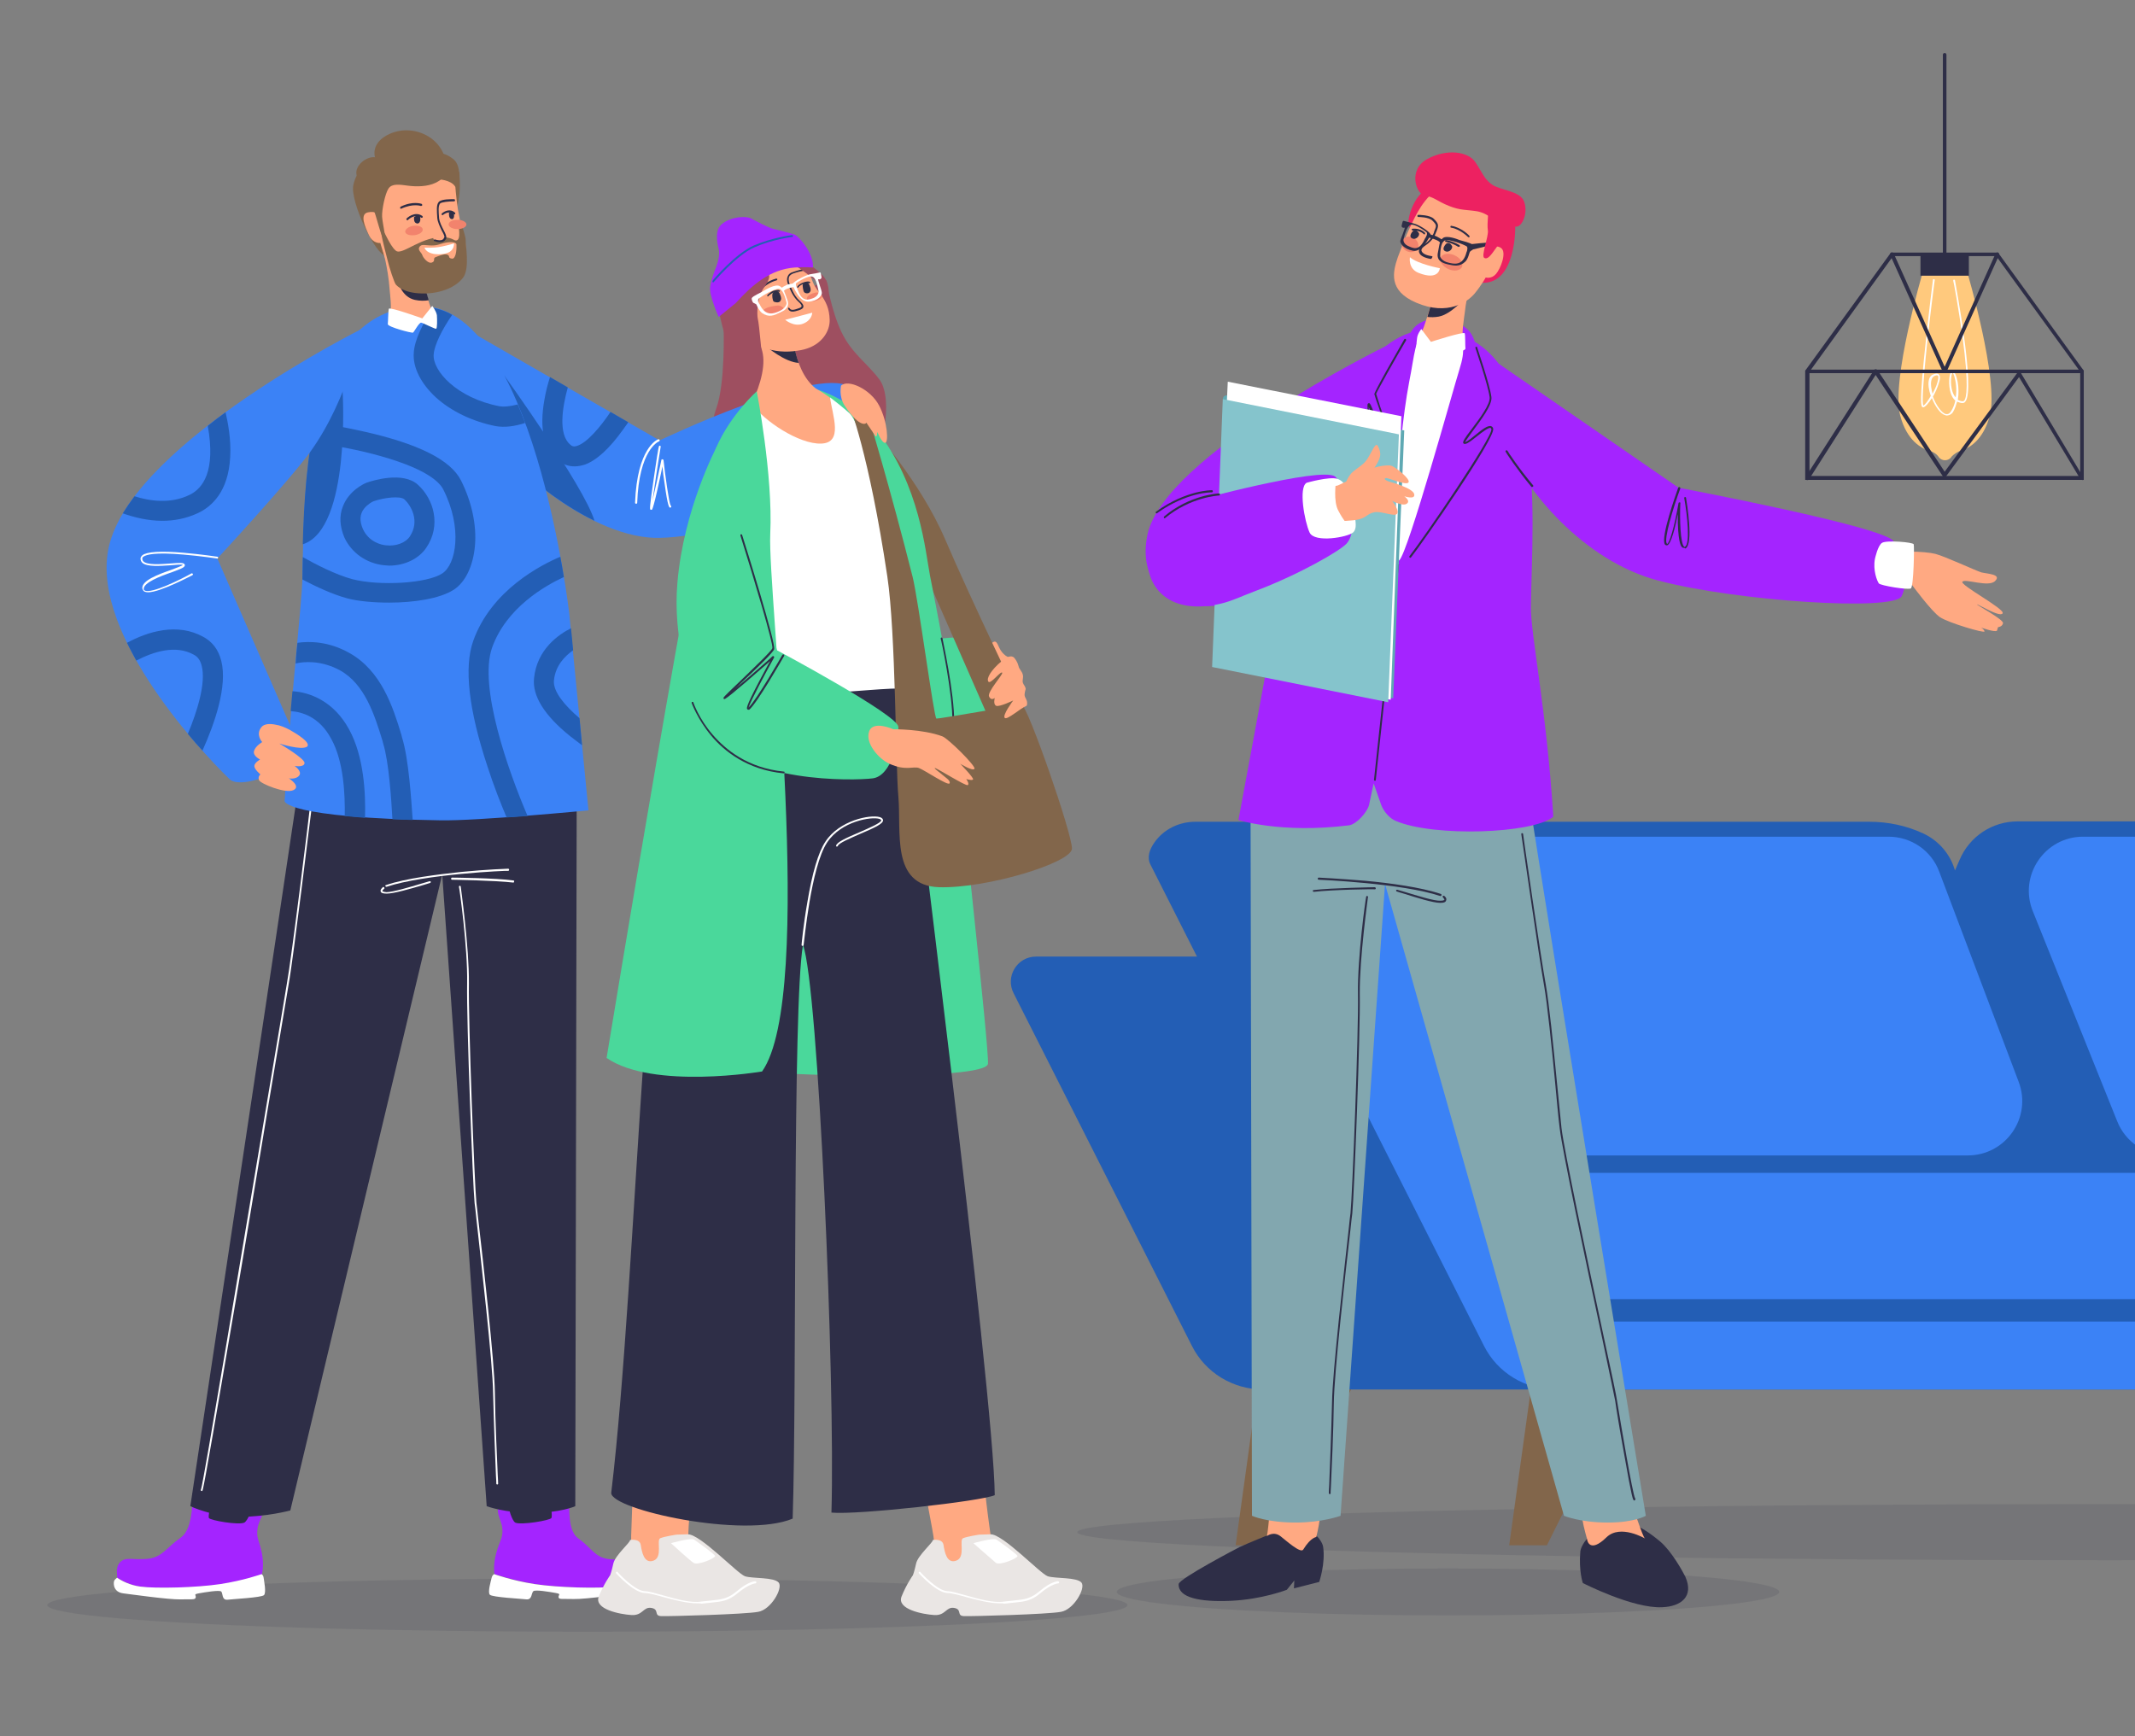 <?xml version="1.0" encoding="utf-8"?>
<!-- Generator: Adobe Illustrator 28.3.0, SVG Export Plug-In . SVG Version: 6.00 Build 0)  -->
<svg version="1.1" id="Calque_1" xmlns="http://www.w3.org/2000/svg" xmlns:xlink="http://www.w3.org/1999/xlink" x="0px" y="0px"
	 viewBox="0 0 600.1 488.1" style="enable-background:new 0 0 600.1 488.1;" xml:space="preserve">
<rect x="0" y="0" width="600.1" height="488.1" fill="#808080" stroke="none"/>
<style type="text/css">
	.st0{fill:#F2836D;}
	.st1{fill:#75723B;}
	.st2{fill:#82664B;}
	.st3{fill:#96914B;}
	.st4{fill:#AFA652;}
	.st5{fill:#515032;}
	.st6{fill:#2E2E47;}
	.st7{fill:#EAE6E4;}
	.st8{fill:#FA634B;}
	.st9{fill:#CCCAC8;}
	.st10{opacity:0.13;fill:#2E2E47;enable-background:new    ;}
	.st11{fill:#235EB5;}
	.st12{fill:#3B82F6;}
	.st13{fill:#FFC97D;}
	.st14{fill:#FFFFFF;}
	.st15{fill:#A424FF;}
	.st16{fill:#FFA982;}
	.st17{fill:#82A7AF;}
	.st18{fill:#5FA9B3;}
	.st19{fill:#85C4CC;}
	.st20{fill:#ED2161;}
	.st21{fill:#4AD89B;}
	.st22{fill:#9E4F60;}
</style>
<ellipse class="st0" cx="873.9" cy="425.4" rx="31.8" ry="2.7"/>
<path class="st1" d="M880.7,365c0,0,7.3-54.2,16.1-51.4c8.8,2.8,8.8-4.8,10.8-8.8s-1.2-16.8,10.7-16.5s12.8-8.5,17.3-16.1
	c4.5-7.7,1.6-16,12.5-15.5c10.9,0.4,11.6-12.1,18.3-8.7c6.8,3.4-0.4,13-0.4,15.6s9.1,4.1,3.3,11.9s-17,12.2-15.8,15.3
	c1.3,3.1,7.1,1.9,4.8,8.5c-2.3,6.5-26.4,21-27,23.6s9.3,0.5,4.8,7.5s-35.1,31.4-35.4,34.9h-20L880.7,365z"/>
<path class="st2" d="M846.3,365l7.1,59.8h41l6.5-59.8H846.3z"/>
<path class="st3" d="M892.4,357.7c0.6,0,1.2-0.5,1.2-1.1c0.4-3.6,4.7-8.8,9.2-14.2c3.2-3.8,6.4-7.7,8.8-11.6
	c3.6-5.9,5.6-7.8,8.6-10.7c1.8-1.7,3.8-3.7,6.7-7c5.8-6.6,7.3-10.2,9.5-15.2c0.7-1.7,1.5-3.6,2.6-5.8c2.4-4.9,5.1-8.1,7.9-11.4
	c2-2.3,4.1-4.7,6.1-7.9c4.7-7.3,12.3-17.1,12.4-17.2c0.4-0.5,0.3-1.3-0.2-1.7s-1.3-0.3-1.7,0.2c-0.1,0.1-7.7,10-12.5,17.4
	c-1.9,3-4,5.3-5.9,7.6c-2.8,3.3-5.8,6.7-8.3,11.9c-1.1,2.3-1.9,4.2-2.7,5.9c-2,4.7-3.5,8.2-9,14.5c-2.8,3.2-4.8,5.1-6.6,6.8
	c-3,2.9-5.2,5.1-9,11.2c-2.3,3.7-5.5,7.6-8.6,11.3c-4.7,5.7-9.2,11.1-9.7,15.5c-0.1,0.7,0.4,1.3,1.1,1.4
	C892.3,357.7,892.4,357.7,892.4,357.7L892.4,357.7z M873.6,365c0,0,6.2-32.6,4.5-39.9c-1.6-7.3-5.1-13.1-9.6-16.6s-7.4-11.2-9-20.2
	s-1.9-17.3-7.4-19.1c-5.5-1.8-6.8-5.6-10-9s-10,6.2-6.8,12s5.5,5.7,4.5,11.1s-7.1,11.1-1.9,18.8c5.1,7.7,9.3,8.8,8.3,14.9
	s-2.6,7.8,0,17c2.6,9.3,5.9,28.1,10.2,31.1L873.6,365L873.6,365z"/>
<path class="st4" d="M864,361.2c0.1,0,0.2,0,0.4-0.1c0.7-0.2,1-0.9,0.8-1.6c-0.8-2.6-1.3-12.3-1-19.9c0.3-7.1-1.8-21-5.3-30.4
	c-1.8-4.8-3.7-7-5.2-8.8c-1.4-1.6-2.4-2.8-3-5.6c-0.5-2.6-0.2-3.7,0.1-5.1c0.5-1.8,1-3.9-0.1-8.9c-2-8.9-8.4-16.5-8.6-16.8
	c-0.4-0.5-1.2-0.6-1.8-0.1c-0.5,0.4-0.6,1.2-0.2,1.8c0.1,0.1,6.3,7.5,8.1,15.8c1,4.4,0.6,6.1,0.1,7.8c-0.4,1.5-0.8,3.1-0.1,6.2
	c0.7,3.4,2.1,5,3.5,6.7c1.5,1.7,3.1,3.7,4.8,8.1c3.4,9.1,5.4,22.6,5.1,29.4c-0.3,7.2,0.1,17.4,1.1,20.7
	C863,360.8,863.5,361.2,864,361.2L864,361.2z"/>
<path class="st5" d="M865.6,365c0,0-11.1-33.4-6.9-42.5c4.3-9.1,8.1-1.6,9.4-10.3c1.3-8.7-0.9-25.6,0-32.4s6.9-7.7,9-14.1
	s-2.6-28.2,3.4-32.7s11.6-7.4,12-14.8s2.6-33.4,11.6-38.6c9-5.2,11.1,0.5,9.4,6.7c-1.7,6.1-5.6,14.2-3.4,17.2c2.1,3.1,2.4,1.9,4,9.1
	c1.6,7.2-6.5,14-4.8,17.7s9,6.7,9,16.1c0,9.4-12.4,17.4-11.6,21.1c0.9,3.7,3.9,0.9,4.3,8.9c0.4,8.1-14.3,29.2-10.2,34.3
	c4.2,5.1,7.2,7.4,7.2,11.6S888,365,888,365H865.6z"/>
<path class="st1" d="M876.3,361.8c0.6,0,1.2-0.5,1.2-1.1c0-0.3,3.4-27.9,6.8-36.2c2.4-6.1,3.1-12.8,3.8-19.8c0.3-3,0.6-6.2,1.1-9.4
	c0.6-4.3,1-8.5,1.4-12.6c0.5-6,1-11.7,2.3-16.7c1-4,2.4-8.4,3.7-12.6c1.5-4.7,2.9-9.1,3.6-12.5c0.2-0.9,0.4-1.9,0.7-3.1
	c1.5-6.9,3.7-17.3,3.7-21.8c0-0.9-0.1-2.1-0.1-3.5c-0.3-6.3-1-17.9,4-22.8c0.5-0.5,0.5-1.3,0-1.8s-1.3-0.5-1.8,0
	c-5.9,5.6-5.2,17.6-4.8,24.7c0.1,1.3,0.1,2.5,0.1,3.3c0,4.3-2.2,14.5-3.6,21.3c-0.2,1.1-0.5,2.2-0.7,3.1c-0.7,3.2-2,7.6-3.5,12.2
	c-1.3,4.3-2.7,8.7-3.8,12.8c-1.3,5.2-1.8,11-2.4,17.1c-0.4,4-0.7,8.2-1.4,12.4c-0.5,3.2-0.8,6.4-1.1,9.5c-0.7,6.9-1.4,13.4-3.7,19.1
	c-3.5,8.6-6.8,35.7-6.9,36.8c-0.1,0.7,0.4,1.3,1.1,1.4C876.2,361.8,876.3,361.8,876.3,361.8L876.3,361.8z"/>
<path class="st6" d="M804,252.5h6.9v181.8H804V252.5z"/>
<path class="st7" d="M770.4,143.3h74.1v114.3h-74.1V143.3z"/>
<path class="st8" d="M826.8,166.7c0.6-0.2,7.2-0.5,6.6-4.5c-0.7-4.1-5.2-3.3-8.2-1.3s-2.2,12.1,1.4,12.9c3.6,0.7,5.5-2.5,5.5-2.5
	l-2.9-1.8c0,0-0.8,0.7-1.4,0.4C827.2,169.5,826,167.3,826.8,166.7L826.8,166.7z M803.9,160.7c0,0,4.4-0.7,5.6,2.2s-1.1,7.7-0.2,9.7
	c0.9,2,4-0.5,4-0.5l1.5,2.8c0,0-3.1,1.4-5.6,1.5c-2.5,0-2.8-0.9-2.8-0.9s-7.6,2.3-7.8-1.8c-0.2-4.2,3.5-5.3,5-5.1
	c1.6,0.2,2.5,0.7,2.5,0.7s1.4-3.6,0.2-4.5c-1.3-0.9-2.5-0.4-2.5-0.4L803.9,160.7z"/>
<path class="st8" d="M816.5,156.4c0,0.2-1.1,22.4,0.2,22.5c1.3,0.2,8.5,0.5,8.8-0.1s0.7-3.4-0.4-3.6c-1.1-0.2-5.5,0.2-5.5,0.2
	l0.2-19.1L816.5,156.4L816.5,156.4z M791.8,152.5c0,0-8.2,4.6-6.1,9.4c2.1,4.8,4.8,3.3,6,7.4c1.3,4-6.6,6.1-6.6,6.1l1.8,5.2
	c0,0,9.7-1.6,9.9-9.5s-5.3-9.6-5.5-11.1s3.4-3.2,3.4-3.2L791.8,152.5L791.8,152.5z"/>
<path class="st9" d="M781.5,191.9h51.9v3.9h-51.9V191.9z M781.5,200.8h29.4v3.9h-29.4V200.8z M781.5,209.8h51.9v3.9h-51.9V209.8z
	 M781.5,218.7h29.4v3.9h-29.4V218.7z M781.5,227.6h51.9v3.9h-51.9V227.6z"/>
<ellipse class="st10" cx="593" cy="430.7" rx="290.2" ry="7.9"/>
<path class="st2" d="M353.9,386.9l-6.6,47.5h10.5l23.8-47.5H353.9z M430.8,386.9l-6.6,47.5h10.6l23.7-47.5H430.8z M810.8,386.9
	l6.6,47.5h-10.6l-23.7-47.5H810.8z M733.9,386.9l6.6,47.5h-10.6l-23.7-47.5H733.9z"/>
<path class="st11" d="M868.1,268.9h-82.6c-3.6,0-6.9,2-8.5,5.2l-49.2,97.4H424.4l-51.1-102.6h-82.1c-5.3,0-8.7,5.6-6.3,10.3
	l50.1,99.1c3.8,7.6,11.6,12.3,20.1,12.3h370.7c4.9,0,9.5-1.6,13.3-4.4h72.6L868.1,268.9L868.1,268.9z"/>
<path class="st11" d="M744.7,246.7c-3.7-9.5-12.9-15.8-23.1-15.8H567.1c-7.1,0-13.5,4.2-16.3,10.8l-1.3,3c-1.3-4.6-4.6-8.4-8.9-10.4
	c-4.7-2.2-9.9-3.3-15.2-3.3H336c-4.6,0-8.9,2.1-11.5,5.8c-1.4,2-2.2,4.2-1.1,6.3l59.2,117.1c4.5,8.9,13.7,14.6,23.7,14.6h386.3
	L744.7,246.7L744.7,246.7z"/>
<path class="st12" d="M859.2,274.1L810,371.5H435l-47.4-93.8c-2.7-5.4-8.2-8.8-14.3-8.8c-5.3,0-8.7,5.6-6.3,10.3l50.1,99.1
	c3.8,7.6,11.6,12.3,20.1,12.3h370.7c8.5,0,16.2-4.8,20.1-12.3l48.3-95.5c3.2-6.3-1.4-13.8-8.5-13.8
	C864.1,268.9,860.8,270.9,859.2,274.1L859.2,274.1z"/>
<path class="st12" d="M437.3,365.2h368l10.7-19.1c4.1-7.3-1.2-16.4-9.6-16.4H438.1c-8,0-13.4,8.3-10,15.6L437.3,365.2L437.3,365.2z
	 M585.5,235.2h144.3c6.4,0,12.1,3.9,14.3,9.9l22.3,59c3.8,10-3.6,20.7-14.3,20.7H609.3c-6.3,0-11.9-3.8-14.2-9.6l-23.7-59
	C567.3,246.2,574.7,235.2,585.5,235.2L585.5,235.2z M386.5,235.2h144.3c6.4,0,12.1,3.9,14.3,9.9l22.3,59c3.8,10-3.6,20.7-14.3,20.7
	H410.3c-6.3,0-11.9-3.8-14.2-9.6l-23.7-59C368.3,246.2,375.7,235.2,386.5,235.2L386.5,235.2z"/>
<path class="st13" d="M553,76.7h-12.6c0,0-8.9,30.1-6.3,40.1c1.9,7.2,6.1,9.3,8.2,9.9c1,0.3,1.9,0.8,2.5,1.6l0.3,0.4
	c0.9,0.9,2.3,0.9,3.2,0l0.3-0.4c0.7-0.7,1.6-1.3,2.5-1.6c2.1-0.6,6.3-2.7,8.2-9.9C561.9,106.8,553,76.7,553,76.7L553,76.7z"/>
<path class="st14" d="M547.2,116.8c-0.1,0-0.3,0-0.4-0.1c-1.4-0.3-2.9-2.5-3.8-4.8c-0.9,1.4-1.8,2.5-2.4,2.6c-0.1,0-0.2,0-0.3-0.1
	c-0.3-0.3-0.9-1,1-18.5c0.9-8.6,2-17.2,2-17.2c0-0.2,0.2-0.3,0.3-0.2c0.2,0,0.3,0.2,0.2,0.3c-1.7,12.8-4,33.5-3.2,35.2
	c0.5-0.2,1.3-1.3,2.1-2.7c-0.3-0.9-0.5-1.7-0.6-2.5c-0.2-1.8,0.2-3.1,1.2-3.5c0.7-0.3,1.2-0.4,1.6-0.1c0.5,0.4,0.5,1.3,0,2.7
	c-0.3,1-0.9,2.4-1.6,3.6c0.9,2.5,2.5,4.6,3.6,4.9c0.6,0.1,1.1-0.1,1.5-0.8c0.6-0.9,1-2,1.2-3c-0.6-0.5-1-1.2-1.3-2.1
	c-0.7-2.2-0.5-5.4,0.2-6c0.2-0.1,0.4-0.2,0.7,0.1c0.8,0.7,1.7,4.3,1.1,7.8c0.4,0.2,0.8,0.4,1.4,0.4c0.1,0,0.2,0,0.4-0.2
	c0.6-0.7,1.4-4.1-0.5-18c-1.1-8-2.5-15.6-2.6-15.7c0-0.1,0.1-0.3,0.2-0.3s0.3,0.1,0.3,0.2c0.2,1.3,5.8,30.8,2.9,34.1
	c-0.2,0.3-0.5,0.4-0.8,0.4c-0.5,0-1-0.2-1.5-0.4c-0.3,1-0.6,2-1.2,3C548.4,116.6,547.7,116.8,547.2,116.8L547.2,116.8z M548.8,104.8
	c-0.4,0.4-0.7,3.1,0,5.3c0.2,0.6,0.5,1.2,0.9,1.6c0.4-2.3,0-4.6-0.4-6C549.1,105.1,548.9,104.8,548.8,104.8z M544.4,105.5
	c-0.2,0-0.4,0.1-0.7,0.2c-1,0.5-1,2.1-0.9,3c0.1,0.7,0.2,1.3,0.4,2c0.5-1,1-2,1.3-3c0.4-1.3,0.4-1.9,0.2-2.1
	C544.5,105.5,544.5,105.5,544.4,105.5z"/>
<path class="st6" d="M585.7,134.9h-78.3v-30.7L531.5,71h30.1l24.1,33.2L585.7,134.9L585.7,134.9z M508.6,133.8h76.1v-29.3L561.1,72
	h-29l-23.5,32.5L508.6,133.8L508.6,133.8z"/>
<path class="st6" d="M546.6,104.9c-0.2,0-0.4-0.1-0.5-0.3l-14.8-32.9c-0.1-0.3,0-0.6,0.3-0.7s0.6,0,0.7,0.3l14.3,31.8l14.3-31.8
	c0.1-0.3,0.5-0.4,0.7-0.3c0.3,0.1,0.4,0.5,0.3,0.7l-14.8,32.9C547,104.8,546.8,104.9,546.6,104.9z"/>
<path class="st6" d="M585.2,104.9H508c-0.3,0-0.5-0.2-0.5-0.5s0.2-0.5,0.5-0.5h77.2c0.3,0,0.5,0.2,0.5,0.5
	C585.7,104.6,585.5,104.9,585.2,104.9z"/>
<path class="st6" d="M585.2,134.9c-0.2,0-0.4-0.1-0.5-0.3L567.5,106L547,133.9c-0.1,0.1-0.3,0.2-0.5,0.2s-0.3-0.1-0.4-0.2
	l-18.9-28.5l-18.7,29.3c-0.2,0.3-0.5,0.3-0.8,0.2c-0.3-0.2-0.3-0.5-0.2-0.8l19.2-30c0.1-0.2,0.3-0.3,0.5-0.3s0.4,0.1,0.5,0.2
	l18.9,28.6l20.5-27.9c0.1-0.1,0.3-0.2,0.5-0.2s0.4,0.1,0.4,0.3l17.6,29.4c0.2,0.3,0.1,0.6-0.2,0.8
	C585.4,134.9,585.3,134.9,585.2,134.9L585.2,134.9z M539.8,71.5h13.6v6h-13.6V71.5z"/>
<path class="st6" d="M546.6,72c-0.3,0-0.5-0.2-0.5-0.5V15.4c0-0.3,0.2-0.5,0.5-0.5s0.5,0.2,0.5,0.5v56.1
	C547.2,71.8,546.9,72,546.6,72z"/>
<path class="st13" d="M682,135.6h-12.6c0,0-8.9,30.1-6.3,40.1c1.9,7.2,6.1,9.3,8.2,9.9c1,0.3,1.9,0.8,2.5,1.6l0.3,0.4
	c0.9,0.9,2.3,0.9,3.2,0l0.3-0.4c0.7-0.7,1.6-1.3,2.5-1.6c2.1-0.6,6.3-2.7,8.2-9.9C690.9,165.7,682,135.6,682,135.6L682,135.6z"/>
<path class="st14" d="M676.3,175.7c-0.1,0-0.3,0-0.4-0.1c-1.4-0.3-2.9-2.5-3.8-4.8c-0.9,1.4-1.8,2.5-2.4,2.6c-0.1,0-0.2,0-0.3-0.1
	c-0.3-0.3-0.9-1,1-18.5c0.9-8.6,2-17.2,2-17.2c0-0.2,0.2-0.3,0.3-0.2c0.2,0,0.3,0.2,0.2,0.3c-1.7,12.8-4,33.5-3.2,35.2
	c0.5-0.2,1.3-1.3,2.1-2.7c-0.3-0.9-0.5-1.7-0.6-2.5c-0.2-1.8,0.2-3.1,1.2-3.5c0.7-0.3,1.2-0.4,1.6-0.1c0.5,0.4,0.5,1.3,0,2.7
	c-0.3,1-0.9,2.4-1.6,3.6c0.9,2.5,2.5,4.6,3.6,4.9c0.6,0.1,1.1-0.1,1.5-0.8c0.6-0.9,1-2,1.2-3c-0.6-0.5-1-1.2-1.3-2.1
	c-0.7-2.2-0.5-5.4,0.2-6c0.2-0.1,0.4-0.2,0.7,0.1c0.8,0.7,1.7,4.3,1.1,7.8c0.4,0.2,0.8,0.4,1.4,0.4c0.1,0,0.2,0,0.4-0.2
	c0.6-0.7,1.4-4.1-0.5-18c-1.1-8-2.5-15.6-2.6-15.7c0-0.1,0.1-0.3,0.2-0.3s0.3,0.1,0.3,0.2c0.2,1.3,5.8,30.8,2.9,34.1
	c-0.2,0.3-0.5,0.4-0.8,0.4c-0.5,0-1-0.2-1.5-0.4c-0.3,1-0.6,2-1.2,3C677.4,175.4,676.8,175.7,676.3,175.7L676.3,175.7z M677.9,163.7
	c-0.4,0.4-0.7,3.1,0,5.3c0.2,0.6,0.5,1.2,0.9,1.6c0.4-2.3,0-4.6-0.4-6C678.2,164,678,163.7,677.9,163.7L677.9,163.7z M673.4,164.3
	c-0.2,0-0.4,0.1-0.7,0.2c-1,0.5-1,2.1-0.9,3c0.1,0.7,0.2,1.3,0.4,2c0.5-1,1-2,1.3-3c0.4-1.3,0.4-1.9,0.2-2.1
	C673.6,164.4,673.5,164.3,673.4,164.3L673.4,164.3z"/>
<path class="st6" d="M714.8,193.8h-78.3V163l24.1-33.2h30.1l24.1,33.2L714.8,193.8L714.8,193.8z M637.6,192.7h76.1v-29.3l-23.5-32.5
	h-29l-23.5,32.5L637.6,192.7L637.6,192.7z"/>
<path class="st6" d="M675.6,163.8c-0.2,0-0.4-0.1-0.5-0.3l-14.8-32.9c-0.1-0.3,0-0.6,0.3-0.7c0.3-0.1,0.6,0,0.7,0.3l14.3,31.8
	l14.3-31.8c0.1-0.3,0.5-0.4,0.7-0.3s0.4,0.5,0.3,0.7l-14.8,32.9C676.1,163.6,675.9,163.8,675.6,163.8z"/>
<path class="st6" d="M714.2,163.8H637c-0.3,0-0.5-0.2-0.5-0.5s0.2-0.5,0.5-0.5h77.2c0.3,0,0.5,0.2,0.5,0.5
	C714.8,163.5,714.5,163.8,714.2,163.8z"/>
<path class="st6" d="M714.2,193.8c-0.2,0-0.4-0.1-0.5-0.3l-17.2-28.7L676,192.7c-0.1,0.1-0.3,0.2-0.5,0.2s-0.3-0.1-0.4-0.2
	l-18.9-28.5l-18.7,29.3c-0.2,0.3-0.5,0.3-0.8,0.2c-0.3-0.2-0.3-0.5-0.2-0.8l19.2-30c0.1-0.2,0.3-0.3,0.5-0.3s0.4,0.1,0.5,0.2
	l18.9,28.6l20.5-27.9c0.1-0.1,0.3-0.2,0.5-0.2s0.4,0.1,0.4,0.3l17.6,29.4c0.2,0.3,0.1,0.6-0.2,0.8
	C714.4,193.7,714.3,193.8,714.2,193.8L714.2,193.8z M668.8,130.3h13.6v6h-13.6V130.3z"/>
<path class="st6" d="M675.6,130.9c-0.3,0-0.5-0.2-0.5-0.5V74.3c0-0.3,0.2-0.5,0.5-0.5s0.5,0.2,0.5,0.5v56.1
	C676.2,130.6,676,130.9,675.6,130.9z"/>
<path class="st15" d="M389.7,97.2c0,0-62.6,30.7-67.2,53.2c-4.5,22.4,23.4,26.1,40.1,10.4C379.4,145.1,389.7,97.2,389.7,97.2z"/>
<ellipse class="st10" cx="407" cy="447.5" rx="93.1" ry="6.6"/>
<path class="st6" d="M466.6,433.3c3.2,2.7,6.3,8.3,7.1,9.9c2.5,5.6-1.2,8.4-6.5,8.6c-8.3,0.4-22.3-6.8-22.3-6.8s-1.2-3.4-0.7-8.9
	c0.1-1.2,1.7-4.1,3.7-4.9C452.8,429.5,455.1,423.7,466.6,433.3L466.6,433.3z"/>
<path class="st16" d="M462.4,432.5c0,0-6.9-4.1-10.8-0.4c-4.8,4.7-5.5,0.9-5.5,0.6c0-0.2-3.7-11.7-0.3-12.7c3.4-1,11.5,0.3,12.3,1.7
	C459,423.1,461.7,432.2,462.4,432.5z"/>
<path class="st6" d="M348.4,434.9c0,0-17.1,8.9-17.1,10.4c-0.2,3.8,5.9,5.1,14.7,4.7s15.7-3.1,15.7-3.1l2.1-2.6l-0.1,2.2l7.1-1.8
	c0,0,1.8-5.2,1.1-9.9c-0.1-1-1.6-3.5-3.5-4.1c-2.6-0.9-6.5-2.1-11-0.8c-0.5,0.1-1.2,1.7-1.2,1.7S351,433.7,348.4,434.9L348.4,434.9z
	"/>
<path class="st16" d="M356.1,431.8c0,0,1.9-1.5,3.9,0.1c1.3,1,5.6,4.9,6.3,3.7c2.3-3.7,3.7-3.4,3.7-3.6s2.7-10.1-0.3-10.8
	s-11.1-4.1-11.8-2.9C357.2,419.6,356.6,429.7,356.1,431.8L356.1,431.8z"/>
<path class="st17" d="M430,225.7l-37.5-14.9l-41,14.9l0.4,200.4c0,0,4.1,1.9,12.3,1.9c7.5,0,12.6-1.9,12.6-1.9l12.5-177.6
	l50.3,177.6c0,0,4.5,1.9,12.3,1.9c7.6,0,10.7-1.9,10.7-1.9S433.6,250.3,430,225.7L430,225.7z"/>
<path class="st15" d="M430.3,170.5c0.4-26.8,5.1-75.5-27-77.8c-32.2-2.3-44.5,80.1-44.5,80.1l-10.7,57.7c0,0,11.9,3.9,31.1,1.5
	c2.1-0.3,5.1-3.7,5.6-5.7l1.3-6.1l2.1,6c0.7,1.9,2.4,3.9,4.2,4.6c10.6,4.5,38.4,3.6,44.2-1.2C434.7,199.3,430.2,178.3,430.3,170.5
	L430.3,170.5z"/>
<path class="st15" d="M396.3,93.9c0,0,1.7-4.5,7.6-4.1c5.9,0.5,9.5,1.9,10.7,6.6c1.2,4.8,0.8,6.7,0.8,6.7l-20.6-3
	C394.8,100.1,393.9,96.3,396.3,93.9z"/>
<path class="st14" d="M400.7,93.4c0,0,3.3-1.5,7.2,0.3c3.9,1.8,4,4.8,2.3,10.2c-1.7,5.4-14.4,51.4-16.9,53.6
	c-1.8,1.6-0.9-30.8,2.8-50.2C397.6,99.9,397.7,94.6,400.7,93.4z"/>
<path class="st16" d="M414.1,76.7c0,0-1.8,5.6-2.4,11.3c-0.3,2.3-0.8,5.1-0.5,6.8c0.4,2.2-2.5,4-5.6,4.3c-0.9,0.1-1-2-2.1-2.2
	c-1.4-0.3-3.1,1.3-3.7,0.7c-1.3-1.4-0.7-3.4,0-4.7c1-2,3.6-11.8,4.1-12.6C404.5,79.4,413.1,75.2,414.1,76.7L414.1,76.7z"/>
<path class="st14" d="M399.5,92.5l2.7,3.6c0,0,9.3-3,9.5-2.4s0.1,3.5,0.2,4.3s-6.9,2.4-7.1,2.2c-0.3-0.2-1.7-3-2.2-2.9
	c-0.6,0.1-4,1.7-4.3,1.6c-0.3-0.2-0.2-2.5,0-3.8C398.4,93.8,399.5,92.5,399.5,92.5L399.5,92.5z"/>
<path class="st6" d="M386.5,219.5c-0.2,0-0.3-0.2-0.3-0.3l6.5-60.4c0-0.2,0.2-0.3,0.3-0.2c0.2,0,0.3,0.2,0.2,0.3l-6.5,60.4
	C386.7,219.4,386.6,219.5,386.5,219.5L386.5,219.5z"/>
<path class="st14" d="M387.1,182.8c-0.1,0.9-0.5,1.6-0.8,1.5c-0.3,0-0.5-0.8-0.4-1.7s0.5-1.6,0.8-1.5S387.2,182,387.1,182.8z"/>
<path class="st6" d="M401.2,89.1c1,0.1,2.1,0.1,3.2-0.1c3.6-0.7,7.3-5.2,7.3-5.2s-5.9,0.7-9.2,0.9C402.1,86.1,401.6,87.7,401.2,89.1
	z"/>
<path class="st14" d="M388.9,162.1c-0.1,0.9-0.5,1.6-0.8,1.5c-0.3,0-0.5-0.8-0.4-1.7s0.5-1.6,0.8-1.5
	C388.9,160.5,389,161.3,388.9,162.1z"/>
<path class="st6" d="M396.4,156.8c-0.1,0-0.1,0-0.2-0.1s-0.1-0.3,0-0.4c4.1-5.2,23.5-33.6,23-35.7c-0.1-0.2-0.2-0.3-0.2-0.3
	c-0.6-0.2-2.4,1.2-3.8,2.3c-1.4,1.1-2.6,2.1-3.4,2.2c-0.3,0-0.4-0.1-0.5-0.2c-0.2-0.4,0.2-1.2,2.3-3.9c2.1-2.8,5.4-7.1,5.1-9.1
	c-0.5-3.6-4-13.7-4-13.8c0-0.1,0-0.3,0.2-0.3c0.1-0.1,0.3,0,0.3,0.2c0.1,0.4,3.5,10.2,4,13.9c0.3,2.2-2.9,6.4-5.2,9.5
	c-0.9,1.3-2,2.7-2.2,3.2c0.7-0.2,1.9-1.2,3-2.1c1.7-1.4,3.4-2.7,4.3-2.4c0.2,0.1,0.5,0.2,0.6,0.7c0.7,2.6-19.8,32-23.1,36.2
	C396.5,156.8,396.4,156.8,396.4,156.8L396.4,156.8z M459.4,421.8c-0.1,0-0.1,0-0.2-0.1c-0.2-0.1-0.5-0.4-2.7-13
	c-1.2-6.6-2.3-13.3-2.5-14.9c-0.2-1-1.7-8.4-3.7-17.8c-4.5-21-11.2-52.7-11.9-58.8c-0.4-3-0.8-7.9-1.3-13c-1-10.4-2.2-22.1-3.1-27.2
	c-1.4-7.6-6.3-42.2-6.4-42.5c0-0.2,0.1-0.3,0.2-0.3s0.3,0.1,0.3,0.2c0,0.3,5,34.9,6.4,42.5c0.9,5.1,2.1,16.8,3.1,27.2
	c0.5,5.1,1,9.9,1.3,13c0.7,6.1,7.4,37.8,11.9,58.8c2.1,9.7,3.6,16.8,3.7,17.8c1,6.1,4.4,26.5,5.1,27.5c0.1,0.1,0.1,0.3,0,0.4
	C459.6,421.7,459.5,421.8,459.4,421.8L459.4,421.8z M390.9,156.6c-0.1,0-0.2-0.1-0.3-0.2c0-0.1-1.8-7.4-2.8-13.6
	c-0.9-5.9-3.8-28.1-3.4-29.2c0.1-0.2,0.3-0.2,0.3-0.3c0.4,0,0.6,0.4,1.8,3.5c0.7,1.8,2.2,5.4,2.7,5.6v-0.1c0.6-1.3-0.7-5-1.7-7.9
	c-0.5-1.3-0.9-2.6-1.2-3.6c0-0.1-0.1-0.6,8.4-15.4c0.1-0.1,0.2-0.2,0.4-0.1c0.1,0.1,0.2,0.2,0.1,0.4c-3.3,5.6-8.1,14.2-8.4,15
	c0.3,1,0.7,2.2,1.1,3.5c1.2,3.3,2.4,6.8,1.7,8.4c-0.2,0.4-0.4,0.4-0.5,0.4c-0.8,0-1.6-1.8-3.3-6c-0.4-1-0.8-2-1.1-2.6
	c0.1,3.7,2.4,21.8,3.4,28.4c1,6.2,2.8,13.5,2.8,13.6C391.2,156.4,391.1,156.5,390.9,156.6z M404.9,251.9c-10.6-3.6-34-4.6-34.2-4.6
	s-0.3-0.1-0.3-0.3s0.1-0.3,0.3-0.3c0.1,0,6,0.3,13.1,0.9c6.6,0.6,15.6,1.8,21.2,3.7c0.1,0,0.2,0.2,0.2,0.3
	C405.1,251.8,405,251.9,404.9,251.9L404.9,251.9z"/>
<path class="st6" d="M404.8,253.8c-2,0-6.8-1.5-9.9-2.5c-1.1-0.3-2-0.6-2.3-0.7c-0.1,0-0.2-0.2-0.2-0.3s0.2-0.2,0.3-0.2
	c0.4,0.1,1.3,0.4,2.4,0.7c3,0.9,8,2.5,9.8,2.4c1,0,1.1-0.3,1.1-0.3c0-0.1-0.2-0.4-0.4-0.6c-0.1-0.1-0.1-0.3-0.1-0.4
	c0.1-0.1,0.3-0.1,0.4-0.1c0.1,0.1,0.8,0.6,0.6,1.2C406.4,253.6,405.9,253.8,404.8,253.8C404.9,253.8,404.9,253.8,404.8,253.8
	L404.8,253.8z M369.3,250.7c-0.1,0-0.3-0.1-0.3-0.2c0-0.2,0.1-0.3,0.2-0.3c5-0.6,17.1-0.8,17.2-0.8s0.3,0.1,0.3,0.3
	s-0.1,0.3-0.3,0.3C386.4,249.9,374.3,250.1,369.3,250.7L369.3,250.7z M373.8,420c-0.2,0-0.3-0.1-0.3-0.3c0-0.1,0-0.8,0.1-2.2
	c0.2-4.5,0.6-15.1,0.8-23.1c0.1-8.7,3.4-37,4.7-49c0.2-2.1,0.4-3.7,0.5-4.4c0.5-4.8,2.3-51,2.1-61.6c-0.2-10.2,2.2-27.2,2.3-27.3
	c0-0.2,0.2-0.3,0.3-0.2c0.2,0,0.3,0.2,0.2,0.3c0,0.2-2.4,17.1-2.3,27.2c0.2,10.6-1.6,56.9-2.1,61.7c-0.1,0.8-0.3,2.3-0.5,4.4
	c-1.4,12.1-4.6,40.3-4.7,49c-0.1,8-0.6,18.6-0.8,23.2c-0.1,1.3-0.1,2.1-0.1,2.2C374,419.9,373.9,420,373.8,420L373.8,420z"/>
<path class="st18" d="M345.1,111.2c-0.8-0.2-1.4,0.3-1.4,1l1.4,0.3l-3,74l49.5,9.8l3.1-75.3L345.1,111.2z"/>
<path class="st14" d="M390.9,196.7l-49.5-9.8l3.7-79.6l48.8,9.7L390.9,196.7z"/>
<path class="st19" d="M390.2,197.4l-49.5-9.9l3-75.3l49.5,9.9L390.2,197.4z"/>
<path class="st15" d="M335.3,140.9c0,0,35.6-9.7,39.9-7c1.7,1.1,7.7,13.9,3.3,18.9c-1.8,2-13.3,8.7-25.8,13.4
	c-3,1.1-6.5,2.8-9.6,3.5C317.1,175.7,317.2,145.4,335.3,140.9L335.3,140.9z"/>
<path class="st14" d="M367.3,135.7c0,0,6.3-1.8,8.6-1.1s4,4.4,4.4,7.5s1.5,6.3,0,7.6s-10.8,3-12.2,0
	C366.7,146.7,364.9,136.9,367.3,135.7z"/>
<path class="st16" d="M377.8,137c0,0,0.8-3,2.5-4.4s2.7-1.9,3.6-3c1.4-1.7,2.7-5.7,3.4-4.2c1,2,1.1,3.2-1.4,6.7
	c-0.7,1,1.2,1.3-1,2.7C382.7,136.1,377.6,137.5,377.8,137z"/>
<path class="st16" d="M390.2,135.3c-0.9-0.4-1.3-0.7-0.7-0.9c0.6-0.2,5.8,2.2,6.4,1.2c0.6-0.9-3.3-4-4.6-4.6
	c-1.3-0.6-6.1,0.4-8.2,1.8c-1.2,0.9-2.6,1.9-3.6,2.2c-3.1,1-3,1.6-4.4,1.6c-8.2-0.5-3.1,9.5-0.4,9.8c1.5,0.2,5.7,0,7.2-0.4
	c2.2-0.5,2.4-1.6,4.4-2c2.1-0.4,5.7,1.4,6.4,0.4c0.7-0.9-1.4-3.6-1.4-3.6s3,1.6,4.1,0.8c1.2-0.8-0.7-2.1-0.7-2.1s3.2,1.1,2.8-0.6
	S391.2,135.6,390.2,135.3L390.2,135.3z"/>
<path class="st6" d="M327.4,145.7c-0.1,0-0.2,0-0.2-0.1c-0.1-0.1-0.1-0.3,0-0.4c7.2-6.1,15.3-6.5,15.4-6.5c0.2,0,0.3,0.1,0.3,0.3
	s-0.1,0.3-0.3,0.3C342.5,139.3,334.6,139.7,327.4,145.7C327.5,145.7,327.5,145.7,327.4,145.7L327.4,145.7z"/>
<path class="st6" d="M325.1,144.3c-0.1,0-0.2,0-0.2-0.1c-0.1-0.1-0.1-0.3,0.1-0.4c4.4-3.2,8.4-4.6,11-5.3c2.8-0.7,4.5-0.7,4.6-0.7
	c0.2,0,0.3,0.1,0.3,0.3s-0.1,0.3-0.3,0.3c-0.1,0-7-0.1-15.3,5.8C325.3,144.3,325.2,144.3,325.1,144.3L325.1,144.3z"/>
<path class="st20" d="M425.9,63.8c0,0,0.3,15.8-9.1,15.7c-6.2-0.1,1.6-18,3-19.4C421.1,58.8,425.9,63.8,425.9,63.8z M401,53
	c0,0-1.9,1.2-3.3,3.7s-2.7,6.6-1,7.7c1.7,1.1,8-7.2,7.7-9.1C404.1,53.3,401,53,401,53L401,53z"/>
<path class="st16" d="M421.9,69.7c-1-0.7-1.9-0.2-1.8-0.7c0,0,3-7.1,0.1-11.7c-2.9-4.7-12.7-7-16.9-3.6c-4.2,3.4-6.1,8.5-7.4,11.1
	c-0.6,1.2-2.2,5.3-3,7.5c-1.4,4.1-2.8,9.4,5.2,12.8c8.9,3.8,14.5-0.3,16.4-2.6c1.9-2.3,3.1-4.5,3.1-4.5s1.6,0.5,2.9-1
	S423.6,70.9,421.9,69.7L421.9,69.7z"/>
<path class="st6" d="M402.2,72.8c-1.8-0.3-3-0.9-3.3-1.8c-0.2-0.5,0-1.1,0.5-1.6c0.3-0.3,0.6-0.5,0.9-0.7c0.9-0.6,1.8-1.3,2.6-3
	c0.1-0.2,0.2-0.4,0.2-0.6c0.7-1.7,0.8-1.8-0.5-3.1c-1-1-3.8-1-3.9-1c-0.2,0-0.3-0.1-0.3-0.3s0.1-0.3,0.3-0.3c0.1,0,3.2,0,4.3,1.1
	c1.5,1.5,1.4,1.9,0.7,3.7c-0.1,0.2-0.2,0.4-0.2,0.5c-0.8,1.8-1.9,2.6-2.7,3.2c-0.3,0.2-0.6,0.4-0.9,0.7c-0.2,0.2-0.5,0.6-0.3,1
	c0.1,0.3,0.6,1.1,2.8,1.4c0.2,0,0.3,0.2,0.2,0.3C402.4,72.7,402.3,72.8,402.2,72.8L402.2,72.8z"/>
<path class="st0" d="M410.9,75.1c-0.5,1-2.3,1.3-3.9,0.5s-2.6-2.3-2-3.3c0.5-1,2.3-1.3,3.9-0.5C410.5,72.5,411.4,74,410.9,75.1z
	 M398.5,69.8c-0.5,1-1.9,1.4-3.1,0.8s-1.8-1.9-1.3-3c0.5-1,1.9-1.4,3.1-0.8S399,68.8,398.5,69.8z"/>
<path class="st6" d="M410,69.4h-0.1c-1.7-1.1-3.5-1.4-3.5-1.4c-0.1,0-0.3-0.2-0.2-0.3c0-0.1,0.2-0.3,0.3-0.2c0.1,0,1.9,0.3,3.7,1.4
	c0.1,0.1,0.2,0.2,0.1,0.4C410.1,69.4,410,69.4,410,69.4z"/>
<path class="st6" d="M406.5,68.5c0,0-1.5,1.5-0.3,2.1s2.3-0.9,1.9-1.5C407.8,68.6,407.2,68,406.5,68.5z M400.4,65.9
	c-0.1,0-0.1,0-0.2-0.1c-1.3-1.2-3.1-1-3.1-1c-0.1,0-0.3-0.1-0.3-0.2c0-0.2,0.1-0.3,0.2-0.3s2-0.3,3.5,1.1c0.1,0.1,0.1,0.3,0,0.4
	C400.5,65.9,400.5,65.9,400.4,65.9z"/>
<path class="st6" d="M397.2,64.9c0,0-1.5,1.5-0.3,2.1s2.3-0.9,1.9-1.5C398.5,65,397.9,64.4,397.2,64.9z M412.9,68.7
	c0,0,6.1-0.7,6.3-0.5c0.2,0.2,0.1,0.5-0.1,0.6c-0.1,0.2-6.7,1.7-6.7,1.7L412.9,68.7L412.9,68.7z"/>
<path class="st20" d="M418.5,58.1c0,0-0.6,4.9-0.3,6.6c0.3,1.7-2,7.3-1,7.8c1.2,0.7,2.5-1.8,3.9-3.6c1.3-1.8,3-4.7,1.4-6.2
	C420.8,61.4,418.8,57.9,418.5,58.1z"/>
<path class="st6" d="M405.8,67.7c0,0-1.6-1.2-2.7-1.5s-1.7-0.4-1.7-0.4l-0.5,0.8c0,0,3.1,0.7,3.7,1.4
	C405.1,68.8,405.8,67.7,405.8,67.7z"/>
<path class="st6" d="M413.9,68.8c-0.4-0.5-2.9-1.1-3.6-1.3c-0.7-0.3-3.6-1.4-4.7-0.6s-1.1,2.6-1.4,3.9s-0.3,2.8,2.7,3.5
	c1.8,0.4,3.4,0.8,5-0.8c0.8-0.8,1.1-2.5,1.2-2.6c0-0.2,0.8-0.7,0.8-0.7S414.2,69.3,413.9,68.8z M412.2,70.9c-1,4-3.6,3.3-5.2,2.9
	s-2.2-1.4-2.2-1.8s0-3.9,1.3-4.4s5.4,1.2,6.1,1.6C412.8,69.7,412.2,70.9,412.2,70.9L412.2,70.9z M397.3,62.8
	c-0.8-0.2-2.3-0.6-2.7-0.7c-0.4-0.1-0.4,0.5-0.6,1.2s0.5,0.8,0.8,0.7s-1.1,3.1-1.2,3.7c-0.1,0.7,0.9,2.3,3.6,2.8
	c2.7,0.4,4.5-3.9,4.9-4.4S399.1,63.2,397.3,62.8L397.3,62.8z M400.5,67.1c-1.6,3.7-3.4,2.6-4.6,2.1s-1.5-1.4-1.4-1.9
	c0.1-0.4,0.8-3.7,2-4.1c1.1-0.4,4,1.7,4.5,2.1C401.4,65.9,400.5,67.1,400.5,67.1z"/>
<path class="st20" d="M419.9,62c0,0-1.6-2-4.7-2.6c-3.1-0.5-4.6-0.2-7.9-1.5s-4.3-2.6-6.8-2.9c-2.4-0.3-4.9-7.3,0.7-10.3
	c5.5-3,11.5-2.1,13.5,0.9s2.5,4.8,4.7,6.3c2.2,1.6,7.9,1.7,9,4.8s-0.4,6.4-1.7,6.9C425.3,64.3,419.9,62,419.9,62L419.9,62z"/>
<path class="st6" d="M412.8,66.7c-0.1,0-0.1,0-0.2-0.1c0,0-2.2-2.2-4.7-2.6c-0.2,0-0.3-0.2-0.2-0.3c0-0.2,0.2-0.3,0.3-0.2
	c2.7,0.4,5,2.7,5,2.8c0.1,0.1,0.1,0.3,0,0.4C412.9,66.6,412.9,66.7,412.8,66.7L412.8,66.7z"/>
<path class="st14" d="M398.7,76.7c-3-1.2-2.4-4.4-2.4-4.4c2.1,1.9,8.4,3.1,8.4,3.1S404.5,79,398.7,76.7z"/>
<path class="st15" d="M421.2,102.2l50.6,34.9c0,0,58.2,11,60.5,15.1c2.3,4.2,4.4,11.1,2.2,15.4c-2.2,4.3-46.5,1.4-68.4-4.4
	c-21.3-5.6-37.4-25.8-42.2-37.3C419.1,114.3,421.2,102.2,421.2,102.2L421.2,102.2z"/>
<path class="st16" d="M532.6,163.8l4.8,0.6c0,0,5.5,7.5,7.9,9.1s12.6,4.6,12.5,4s-1-1.1-1-1.1s3.8,1.4,4.5,0.9l0.3-1
	c0,0,1.2-0.1,1.4-1.1c0.3-1-7.4-5.1-7.3-5.3c0.1-0.2,6.5,3.8,7.2,2.5c0.6-1.3-12.2-8-11.3-8.9s7.4,1.7,9.2-0.2
	c1.9-1.9-2.3-2-3.9-2.4c-1.6-0.5-10.2-4.5-12.9-5.2s-12.5-1.3-13.5,1S530.9,164,532.6,163.8L532.6,163.8z"/>
<path class="st14" d="M527,157.1c0,0,0.8-3.8,2-4.5c1.2-0.8,8.7-0.2,8.9,0.4c0.2,0.5,0,11.9-0.8,12.4s-8.6-0.8-9-1.4
	C527.6,163.3,526.4,160.3,527,157.1L527,157.1z M375.5,135.5c0,0-0.8,5.5,0.7,8.1c1.4,2.7,2.6,3.9,2.6,3.9s-5.2,3.5-8.5,0.5
	s-2.3-9.6-1-11.3S375.5,135.5,375.5,135.5L375.5,135.5z"/>
<path class="st6" d="M430.6,136.9c-0.1,0-0.2,0-0.2-0.1c-3.9-4.7-7.2-9.7-7.2-9.8c-0.1-0.1,0-0.3,0.1-0.4s0.3,0,0.4,0.1
	c0,0.1,3.3,5.1,7.2,9.7c0.1,0.1,0.1,0.3,0,0.4C430.7,136.9,430.6,136.9,430.6,136.9L430.6,136.9z M473.3,154c-0.1,0-0.3,0-0.4-0.1
	c-0.3-0.2-1.1-0.8-1.3-6.8v-2.6c-0.7,3.6-1.9,8.5-3,8.8c-0.1,0-0.4,0-0.6-0.2c-1.4-1.8,3.2-14.5,3.7-16c0.1-0.1,0.2-0.2,0.4-0.2
	c0.1,0.1,0.2,0.2,0.2,0.4c-2,5.4-4.7,14.3-3.8,15.5l0.1,0.1c0.6-0.1,2-4.5,3.2-11.5c0-0.1,0.2-0.2,0.3-0.2c0.1,0,0.3,0.1,0.2,0.3
	c-0.2,4.3,0,11.4,1.1,12.2c0.1,0,0.1,0.1,0.2,0c1.5-0.7,0.7-8.7-0.2-13.7c0-0.1,0.1-0.3,0.2-0.3s0.3,0.1,0.3,0.2
	c0.2,1.3,2.2,13.2-0.2,14.3C473.5,154,473.4,154,473.3,154L473.3,154z"/>
<ellipse class="st10" cx="165.1" cy="451.2" rx="151.8" ry="7.5"/>
<path class="st15" d="M172.8,446c2.9-0.4,5.3-1.7,6.7-2.5c-0.1-0.6,0.9-2.7-0.4-4.2c-1.4-1.7-3.5-0.6-7.7-1s-4.9-3-8.8-5.8
	s-1.7-11.1-3.5-11.7s-6.5,1.3-11.6,1.6c-5.1,0.3-6.5-0.2-6.5-0.2c-2.4,2.5,0,4.8,0.2,7.5c0.2,2.8-0.7,3.2-1.7,6.8s-0.5,6-0.5,6
	s4.9,1.7,11.4,2.8C156.9,446.3,168.3,446.6,172.8,446L172.8,446z"/>
<path class="st14" d="M179.6,443.6l-0.1-0.1c-1.4,0.9-3.8,2.1-6.7,2.5c-4.5,0.6-15.9,0.3-22.5-0.7c-6.5-1-11.4-2.8-11.4-2.8
	s-0.5,0.2-0.7,1s-1.2,4.2-0.5,4.8c0.7,0.7,8.6,1.1,10.3,1.3c1.6,0.1,1.3-1.7,1.9-2.3c0.6-0.5,4.6,0.2,6.3,0.5s0.7,0.5,0.8,1.2
	s1.1,0.4,4.3,0.5s14.6-1.5,16.2-1.7c1.6-0.2,2.6-1.2,2.8-2.4C180.4,444.2,179.9,443.9,179.6,443.6L179.6,443.6z"/>
<path class="st6" d="M155,426.7c0.3-0.6-0.2-4-0.4-5.5c-2.1,0.4-4.6,1-7.2,1.2c-2.3,0.1-3.8,0.1-4.8,0c0.4,1.9,1.3,5,2.2,5.6
	C146.3,428.8,154.7,427.4,155,426.7L155,426.7z"/>
<path class="st15" d="M39.4,446c-2.9-0.4-5.2-1.7-6.5-2.5c0.2-0.6-0.6-2.7,0.8-4.3c1.6-1.7,3.6-0.6,7.7-1c4.2-0.4,5.2-3,9.3-5.9
	c4.1-2.8,2.6-11.1,4.5-11.7c1.8-0.6,6.4,1.4,11.5,1.6s6.5-0.2,6.5-0.2c2.2,2.6-0.4,4.8-0.8,7.6s0.4,3.2,1.2,6.9c0.7,3.7,0,6.1,0,6.1
	s-5,1.7-11.6,2.8C55.2,446.3,43.8,446.7,39.4,446z"/>
<path class="st14" d="M32.8,443.6l0.1-0.1c1.3,0.9,3.6,2.1,6.5,2.5c4.5,0.6,15.8,0.3,22.5-0.7c6.6-1,11.6-2.8,11.6-2.8
	s0.5,0.2,0.6,1s0.8,4.2,0.1,4.9c-0.7,0.7-8.7,1.1-10.3,1.3c-1.6,0.1-1.2-1.7-1.7-2.3c-0.5-0.5-4.6,0.2-6.3,0.5s-0.7,0.5-0.9,1.2
	s-1.1,0.4-4.3,0.5s-14.4-1.5-16.1-1.7c-1.6-0.2-2.5-1.2-2.6-2.5S32.4,444,32.8,443.6z"/>
<path class="st6" d="M58.7,426.7c-0.2-0.6,0.5-4,0.8-5.5c2,0.5,4.5,1,7.1,1.2c2.2,0.1,3.8,0.1,4.8,0c-0.6,1.9-1.7,5-2.7,5.6
	C67.2,428.8,59,427.4,58.7,426.7L58.7,426.7z"/>
<path class="st21" d="M257.7,180.9c0,0,18.1-5.2,20,2.5c1.9,7.8,7.6,22.8,0.9,23.5s-18.5,1.1-20.9-5.2S257.7,180.9,257.7,180.9z"/>
<path class="st22" d="M232.3,78.8c0,0,1.3,8.4,4.2,14.5s7.3,8.8,10.7,13.4s1.8,16.4-1.8,24.2s-30.6,7.9-38.3,5.5
	c-7.7-2.5-8.4-14.4-5.8-21.5c2.6-7,2.1-22.5,2.1-22.5L232.3,78.8L232.3,78.8z"/>
<path class="st12" d="M130.3,92.1l55.1,31.7c0,0,44-21,53.3-15.1c2.3,1.5,9.1,6.4,7.1,11.6c-5.9,15.5-37.9,30.3-60.3,30.9
	c-18.5,0.5-43.7-19.7-54.2-37.1C124.7,103.4,130.3,92.1,130.3,92.1z"/>
<path class="st16" d="M283.9,184.8c0,0-0.9,0.1-2.2-1.4c-1.3-1.5-1.3-3.8-2.7-2.8c-1.3,1,0.4,7.2,1.8,7.3
	C282.4,188,284.9,186.1,283.9,184.8L283.9,184.8z"/>
<path class="st2" d="M290.3,210l-3.1-11.8c0,0-14.4-29.9-21.5-46.5s-20.5-31.2-20.5-31.2v6.8l33.4,76.2L290.3,210z"/>
<path class="st21" d="M230,109.6c0,0,9.8,2.8,16.7,11.7c11.8,15.2,13.4,33.6,14.7,40.5s6.5,31.1,7.8,50.6c0.6,9.2,8.8,81.7,8.5,86.6
	c-0.3,5-62.1,3.4-68.4,1.7C203,299,237,164.9,236.5,152.5C236,140.2,230,109.6,230,109.6L230,109.6z"/>
<path class="st16" d="M232.4,127.2c6.2-0.2,3.6-11.1,0.8-15.5c-2.2-1.6-3.8-2.4-3.9-2.5c-6.9-5.3-6.9-19.1-6.9-19.1
	s-11.1,0.5-8.4,7.8c1.5,4.1-0.1,9.9-2.7,15.6C214.5,118.3,226.1,127.4,232.4,127.2L232.4,127.2z"/>
<path class="st14" d="M253.2,170.5c0-22.2-4-32.5-7-38.8c-2.9-6.1-5.7-13.9-7.4-15.5c-2-1.8-3.9-3.3-5.5-4.5
	c0.7,5.2,3.8,12.8-2.5,13c-6.2,0.2-16.2-6.4-19.5-11.3c-0.4,0.8-0.7,1.6-1.1,2.4c-4.1,7-8.2,14.2-8.5,16.6
	c-1.8,12.2-1.5,29.8-1.9,46.1c-0.2,5.4-0.4,10.6-0.8,15.4c14.9,3.4,47.6,0.4,55.7-0.4C254.3,191.9,253.2,174.4,253.2,170.5z"/>
<path class="st6" d="M224.5,102c-0.6-1.6-1-3.3-1.3-4.8l-7.7,0.3C215.4,97.4,220.7,101.9,224.5,102z"/>
<path class="st16" d="M278.6,432.7c1.5,12.5-15.3,14.5-16.1,0.2c-0.1-1.9-2.9-15.3-3.9-22.4c7.5-1.8,12.9-2,17.5-3.1
	C276.1,415.9,278.3,430.4,278.6,432.7z"/>
<path class="st7" d="M304,444.9c-1.3-1.6-7.3-1.1-9.5-1.8c-2.2-0.8-12.6-11.9-16.1-11.8c-2.8,0.1-3.2,0.1-3.2,0.1s-3.3,0.5-4.5,1
	s0.8,5.3-1.9,6.3s-3.3-2.5-3.6-4.4c-0.3-1.9-3-1.4-3-1.4c0.1,0.7-4.2,4.3-4.7,6.6s-0.9,3.3-0.9,3.3s-1.8,2.5-3.2,6
	c-1.4,3.6,6,5,9.2,5.2s3.3-2.4,5.6-2c2.3,0.4,0.6,2.2,2.7,2.3c2,0.1,23.7-0.5,27.3-1.2C301.8,452.5,305.2,446.5,304,444.9L304,444.9
	z"/>
<path class="st14" d="M273.6,433.8c0,0,5.6-1.6,6.5-1s5.8,4.1,5.9,4.6c0.1,0.6-5,2.8-6.1,1.9S273.6,433.8,273.6,433.8z M281,450.7
	c-2.9,0-6.6-1-9.6-1.8c-2.2-0.6-4-1.1-5.1-1.1c-3.1-0.1-7.8-5.3-8-5.5c-0.1-0.1-0.1-0.3,0-0.4s0.3-0.1,0.4,0c0,0.1,4.8,5.3,7.6,5.4
	c1.2,0,3.1,0.6,5.3,1.2c3.5,1,7.8,2.2,10.7,1.7c1.1-0.1,2-0.2,2.8-0.3c2.9-0.3,4.6-0.5,7.1-2.6c3.3-2.8,5.1-2.8,5.2-2.8
	s0.3,0.1,0.3,0.3c0,0.2-0.1,0.3-0.3,0.3c0,0-1.8,0.1-4.9,2.7c-2.6,2.2-4.4,2.4-7.4,2.7c-0.8,0.1-1.7,0.2-2.8,0.3
	C282,450.7,281.5,450.7,281,450.7L281,450.7z"/>
<path class="st16" d="M193.5,432.7c1.5,12.5-15.3,14.5-16.1,0.2c-0.1-1.9,0.9-15.3-0.1-22.4c7.5-1.8,12.9-2,17.5-3.1
	C194.8,415.9,193.2,430.4,193.5,432.7L193.5,432.7z"/>
<path class="st7" d="M218.9,444.9c-1.3-1.6-7.3-1.1-9.5-1.8c-2.2-0.8-12.6-11.9-16.1-11.8c-2.8,0.1-3.2,0.1-3.2,0.1s-3.3,0.5-4.5,1
	s0.8,5.3-1.9,6.3s-3.3-2.5-3.6-4.4s-3-1.4-3-1.4c0.1,0.7-4.2,4.3-4.7,6.6s-0.9,3.3-0.9,3.3s-1.8,2.5-3.2,6c-1.4,3.6,6,5,9.2,5.2
	s3.3-2.4,5.6-2s0.6,2.2,2.7,2.3c2,0.1,23.7-0.5,27.3-1.2C216.7,452.5,220.1,446.5,218.9,444.9L218.9,444.9z"/>
<path class="st14" d="M188.6,433.8c0,0,5.6-1.6,6.5-1s5.8,4.1,5.9,4.6c0.1,0.6-5,2.8-6.1,1.9C193.7,438.5,188.6,433.8,188.6,433.8
	L188.6,433.8z M195.9,450.7c-2.9,0-6.6-1-9.6-1.8c-2.2-0.6-4-1.1-5.1-1.1c-3.1-0.1-7.8-5.3-8-5.5c-0.1-0.1-0.1-0.3,0-0.4
	s0.3-0.1,0.4,0c0,0.1,4.8,5.3,7.6,5.4c1.2,0,3.1,0.6,5.3,1.2c3.5,1,7.8,2.2,10.7,1.7c1.1-0.1,2-0.2,2.8-0.3c2.9-0.3,4.6-0.5,7.1-2.6
	c3.3-2.8,5.1-2.8,5.2-2.8c0.1,0,0.3,0.1,0.3,0.3c0,0.2-0.1,0.3-0.3,0.3c0,0-1.7,0.1-4.9,2.7c-2.6,2.2-4.4,2.4-7.4,2.7
	c-0.8,0.1-1.7,0.2-2.8,0.3C196.9,450.7,196.4,450.7,195.9,450.7L195.9,450.7z"/>
<path class="st6" d="M254.5,193.6c-8.1-0.7-41.2,4.9-55.2-1.3c-1.8,6.2-3.7,11.6-6,15.9c-12.2,22.5-13.9,147.9-21.5,211.5
	c0.1,4.7,37.3,12.9,51,7.2c1.2-35.7-0.1-144,2.9-161.3c4.3,11.5,9.1,122.7,8,159.6c7.3,0.7,42.2-3.2,45.9-4.9
	C279.4,391.8,255.5,205.8,254.5,193.6L254.5,193.6z"/>
<path class="st21" d="M212.7,110c0,0,4.6,23.5,3.8,40.1c-0.8,16.5,12.9,129.6-2.3,151.1c0,0-30.6,5.2-43.7-3.8
	c0,0,26.7-162.5,30.9-171.8C205.5,116.4,212.7,110,212.7,110L212.7,110z"/>
<path class="st16" d="M208.5,92.2c0,0-0.6,0.9-2.2,0.1c-1.3-0.6-3.1-4.9-2.4-6.1s2.1-0.5,2.4-0.6c0.3-0.2-2.1-5.1-1.3-8.7
	c0.7-3.6,3-7.4,8.2-8.5c5.1-1.1,8.5,0.9,10.7,2.6c2.3,1.7,3.7,6,4.5,8.1c0.8,2,1.5,2.5,2.2,3.5c1.6,2.3,2.5,4.1,2.6,7.3
	c0.1,3.2-2.2,7-7.1,8.3C221,99.5,212.4,99.4,208.5,92.2L208.5,92.2z"/>
<path class="st6" d="M222.8,87.6c0.5,0,1.1-0.2,1.8-0.4c0.5-0.2,1.1-0.4,1.2-0.9c0.1-0.5-0.2-1-1.2-1.9c-1.4-1.3-2.2-3.5-2.5-4.2
	c0,0-0.7-1.4-0.3-2.4c0.2-0.4,0.6-0.7,1.1-0.9c1.1-0.4,3-0.9,3.5-0.8c0.1,0,0.2,0,0.3-0.1c0-0.1,0-0.2-0.1-0.3
	c-0.7-0.3-3.2,0.6-3.8,0.8c-0.7,0.2-1.2,0.6-1.4,1.2c-0.5,1.1,0.2,2.5,0.3,2.7c0.3,0.9,1.2,3,2.6,4.3c0.8,0.7,1.1,1.2,1,1.4
	c0,0.2-0.3,0.4-0.9,0.6c-1.4,0.5-2.1,0.6-2.5-0.1c-0.1-0.1-0.2-0.1-0.3-0.1c-0.1,0.1-0.1,0.2-0.1,0.3
	C221.8,87.4,222.2,87.6,222.8,87.6L222.8,87.6z M214.4,80.9c0.1,0,0.1,0,0.2-0.1c0,0,1.5-1.4,3.7-2c0.1,0,0.2-0.2,0.2-0.3
	c0-0.1-0.2-0.2-0.3-0.2c-2.3,0.6-3.8,2-3.9,2.1c-0.1,0.1-0.1,0.2,0,0.3C214.2,80.9,214.3,80.9,214.4,80.9z"/>
<path class="st14" d="M228.3,87.9c0,0,0,2.1-2.6,3.1s-5-1.1-5-1.1L228.3,87.9z"/>
<path class="st6" d="M217.8,81.9c0.6-0.2,1.2,0.1,1.4,0.7c0.2,0.5,0.5,1.2,0.3,1.7c-0.3,1-1.5,0.7-2,0.5c-0.4-0.3-0.5-1.9-0.4-2.1
	C217.2,82.3,217.4,82.1,217.8,81.9z"/>
<path class="st6" d="M215.7,83.2c-0.1-0.1-0.1-0.2,0-0.3c0,0,0.9-0.8,1.5-1.1c0.5-0.2,1.8-0.5,2-0.1c0.1,0.1,0,0.2-0.1,0.3
	c-0.1,0.1-0.2,0-0.3,0c-0.2,0-0.9,0-1.5,0.3c-0.6,0.2-1.4,1-1.4,1l-0.1,0.1C215.8,83.3,215.7,83.3,215.7,83.2L215.7,83.2z M218.9,82
	C218.9,81.9,218.9,81.9,218.9,82C218.9,81.9,218.9,81.9,218.9,82z"/>
<path class="st11" d="M171.6,115.8c-2.7,4-6.6,8.8-9.6,9.6c-0.7,0.2-1.2,0.1-1.7-0.4c-3.5-2.9-2.2-10.7-0.7-16.1l-5-2.9
	c-0.6,1.8-1.2,4.1-1.6,6.5c-1.4,7.9-0.2,13.5,3.7,16.8c1.4,1.2,3,1.8,4.8,1.8c1,0,1.9-0.2,2.9-0.5c3.3-1.2,6.9-4.5,10.7-9.8
	c0.4-0.6,0.9-1.3,1.5-2.1L171.6,115.8L171.6,115.8z"/>
<path class="st6" d="M226.2,79.4c0.5-0.2,1.1,0.1,1.3,0.7c0.2,0.5,0.5,1.2,0.3,1.7c-0.3,0.9-1.4,0.7-1.7,0.4
	c-0.4-0.3-0.5-1.9-0.5-2.1C225.7,79.7,225.9,79.5,226.2,79.4L226.2,79.4z"/>
<path class="st6" d="M224.2,80.9c-0.1-0.1-0.2-0.2-0.1-0.3c0-0.1,0.4-0.7,1.7-1.2c0.8-0.3,1.7-0.4,1.9-0.1c0.1,0.1,0,0.2-0.1,0.3
	c-0.1,0.1-0.2,0-0.3,0s-0.6,0-1.4,0.2c-1.2,0.4-1.5,1-1.5,1C224.4,80.9,224.3,80.9,224.2,80.9L224.2,80.9z"/>
<path class="st0" d="M218.6,85.9c0,0-3.6,0.2-4.2,1.6c-0.6,1.4,3.4,1.2,5.2,0.3C221.4,86.9,219.5,85.8,218.6,85.9z M229.5,82.2
	c0,0-2.6,0.4-2.7,1.7c-0.1,1.3,2.8,0.9,3.9,0S230.2,82.1,229.5,82.2z"/>
<path class="st22" d="M222.5,74.1c0,0,4,1.9,10.4,8.2c0,0,0.3-3.3-2.2-5.4C227.8,74.3,226.8,73.5,222.5,74.1z M202.1,87.6
	c0,0,2.6,13.7,5.4,11.9c2.8-1.7,6.8,2.3,6.8,2.3S213.4,91,213,89.6c-0.3-1.4-0.2-5.9,1.7-8.7c1.9-2.7,2.4-4.3-0.9-5
	C210.7,75.2,203.3,82.5,202.1,87.6z"/>
<path class="st15" d="M228.5,75.2c0,0-2.1-0.2-5.1,0c-6.9,0.5-12,4.9-16.6,10l-4.8,3.9c0,0-2.7-6-2.4-8.4c0.4-2.5,1.4-4.9,1.4-4.9
	s1.6-3.6,1-5.8c-0.5-2.1-1.1-5.5,1-7.1c2.7-2.1,6.8-2.2,8.1-1.5s4.9,2.6,6.1,2.9s4.4,1.1,6.1,1.6C224.8,66.6,228.8,71.4,228.5,75.2z
	"/>
<path class="st11" d="M200.4,79.4c0.1,0,0.1,0,0.2-0.1s6.4-7.6,11.5-9.8c5-2.2,10.5-2.9,10.6-2.9s0.2-0.1,0.2-0.3
	c0-0.1-0.1-0.2-0.3-0.2c-0.1,0-5.6,0.7-10.7,2.9s-11.4,9.6-11.6,9.9c-0.1,0.1-0.1,0.2,0,0.3C200.3,79.4,200.3,79.4,200.4,79.4z
	 M167.1,146.4c-2.9-9.7-25.4-40.9-25.4-40.9l2.5,24.5C151.1,136.6,159.1,142.5,167.1,146.4z"/>
<path class="st14" d="M219.4,81.1c0,0,1.4-1,2.3-1.2c0.9-0.2,1.4-0.2,1.4-0.2l0.4,0.9c0,0-2.6,0.4-3.1,1.1
	C219.9,82.3,219.4,81.1,219.4,81.1L219.4,81.1z"/>
<path class="st14" d="M211.7,85.1c0,0,0.9,0.4,0.9,0.5c0.1,0.2,0.7,1.7,1.6,2.4c1.9,1.3,3.3,0.7,5-0.1c2.8-1.2,2.5-2.7,2-3.9
	c-0.5-1.2-0.8-3-2.1-3.6c-1.2-0.6-3.9,1-4.5,1.4s-3,1.4-3.3,2C211.2,84.4,211.7,85.1,211.7,85.1L211.7,85.1z M213.3,83.9
	c0.6-0.5,4.4-2.9,5.7-2.7c1.3,0.2,2,3.6,2.1,4c0,0.4-0.4,1.5-1.9,2.2s-4,1.8-5.7-1.9C213.5,85.6,212.7,84.5,213.3,83.9L213.3,83.9z
	 M222.7,80.1c0.4,0.5,1.9,4.9,4.6,4.7c2.7-0.2,3.8-1.8,3.7-2.5c0-0.7-1.3-3.9-1-3.8s1,0,0.9-0.7c-0.2-0.7-0.1-1.3-0.5-1.2
	c-0.4,0.1-1.9,0.4-2.7,0.5C225.9,77.5,222.3,79.6,222.7,80.1z M223.8,79.6c0.5-0.4,3.5-2.3,4.6-1.8c1.1,0.4,1.6,3.7,1.7,4.2
	c0,0.4-0.3,1.3-1.5,1.8c-1.2,0.4-3.1,1.4-4.4-2.4C224.2,81.3,223.4,80,223.8,79.6L223.8,79.6z M183,143.3h-0.1
	c-0.3-0.1-0.4-0.2,0.9-9.1c0.6-4.3,1.3-8.6,1.4-8.7c0-0.1,0.2-0.3,0.3-0.2c0.1,0,0.3,0.2,0.2,0.3c-0.8,4.9-1.8,11.6-2.3,15.1
	c0.7-2.9,1.8-7.9,2.5-11.4c0-0.1,0.1-0.2,0.3-0.2c0.1,0,0.2,0.1,0.3,0.2c0.5,4.5,1.5,11.8,2,12.8c0.1,0,0.1,0,0.1,0.1
	c0.1,0.1,0.1,0.3,0,0.4c-0.1,0.1-0.2,0.1-0.3,0.1c-0.2-0.1-0.6-0.2-1.5-6.8c-0.3-1.8-0.5-3.5-0.6-4.8c-2.5,12-2.9,12.2-3,12.2
	L183,143.3L183,143.3z M178.8,141.6c-0.2,0-0.3-0.1-0.3-0.3c0.6-15.4,6.2-17.7,6.5-17.8c0.1-0.1,0.3,0,0.4,0.2
	c0.1,0.1,0,0.3-0.2,0.4c-0.1,0-5.6,2.3-6.1,17.3C179.1,141.5,179,141.6,178.8,141.6L178.8,141.6z"/>
<path class="st2" d="M129.1,48.5c0,0,0.4,4.3-0.1,7c-0.4,2.7-0.5,3.5-1.7,2.8s-2.4-7.3-1.4-8.9C126.8,47.7,128.5,47.3,129.1,48.5z
	 M103.9,45.4c0,0-3.7,2.1-4.6,6.7s6.2,19.7,9.3,19.9C111.7,72.3,112.7,44.2,103.9,45.4z"/>
<path class="st6" d="M83.6,223.1l37.5-14.9l41,14.9l-0.4,200.3c0,0-4.1,1.9-12.3,1.9c-7.5,0-12.6-1.9-12.6-1.9l-12.5-177.6
	L81.6,424.6c0,0-6.6,1.8-14.3,1.8c-7.6,0-13.8-3-13.8-3S80,247.7,83.6,223.1z"/>
<path class="st6" d="M133.6,236.8c13.2,0.2,22.6,0,28.4-0.3v-13.4l-10.3-3.7L90.8,226C90.8,226,109.5,236.4,133.6,236.8L133.6,236.8
	z"/>
<path class="st14" d="M56.7,419.1c-0.1,0-0.2,0-0.2-0.1c-0.1-0.1-0.1-0.2,0-0.3c0.7-1.9,11.6-67.5,18.2-106.8
	c3.1-18.3,5.5-32.8,5.9-35.2c1.4-7.6,6.5-49.3,6.5-49.7c0-0.2,0.2-0.3,0.3-0.2c0.2,0,0.3,0.2,0.2,0.3c-0.1,0.4-5.1,42.2-6.5,49.8
	c-0.4,2.4-2.8,16.8-5.9,35.2c-3.5,21.2-7.9,47.7-11.6,69.1c-6.4,37.7-6.6,37.9-6.8,38C56.8,419.1,56.7,419.1,56.7,419.1L56.7,419.1z
	"/>
<path class="st12" d="M85,162.6c0.5-26.8,0.5-75.2,32.7-76.5s42.3,86.3,42.3,86.3l5.4,55.4c0,0-31.2,3-41.6,2.8
	C80,229.9,80,225.2,80,225.2C81.8,195,84.8,170.4,85,162.6L85,162.6z"/>
<path class="st11" d="M140.4,114.2c-12-2.3-18.9-10-18.5-14.6c0.2-2.6,2.3-6.9,5.2-11.1c-1.7-1-3.5-1.6-5.4-2
	c-2.9,4.5-5.2,9.1-5.4,12.7c-0.3,4.1,2,8.6,6.2,12.5c4.3,3.9,10.3,6.8,16.9,8.1c2.4,0.4,5.1,0.1,8.2-0.9c-0.7-1.8-1.3-3.5-2.1-5.2
	C143.1,114.3,141.5,114.4,140.4,114.2L140.4,114.2z"/>
<path class="st16" d="M107.5,69.8c0,0,1.6,5.7,2,11.4c0.2,2.3,0.6,5.1,0.2,6.8c-0.5,2.2,2.4,4.1,5.4,4.5c0.9,0.1,1.1-2,2.2-2.1
	c1.4-0.2,3.1,1.4,3.7,0.8c1.3-1.3,0.8-3.3,0.1-4.7c-0.9-2-3.2-11.9-3.7-12.7S108.6,68.3,107.5,69.8L107.5,69.8z"/>
<path class="st14" d="M121.5,86l-2.8,3.5c0,0-9.2-3.3-9.4-2.7c-0.2,0.6-0.2,3.5-0.3,4.3c-0.1,0.8,6.8,2.6,7.1,2.4
	c0.3-0.2,1.7-2.9,2.3-2.8c0.6,0.1,4,1.9,4.2,1.7c0.3-0.1,0.3-2.5,0.2-3.8C122.6,87.4,121.5,86,121.5,86L121.5,86z"/>
<path class="st6" d="M120.5,84.4c-0.4-1.2-0.8-2.8-1.2-4.3c-3.1-0.2-7.3-0.6-7.3-0.6s1,4,4.6,4.8C118,84.6,119.4,84.6,120.5,84.4z"
	/>
<path class="st16" d="M127.9,51.4c0,0,0.3,4.3,0.8,7.4c0.2,1.1,0.5,2.6,0.6,3.2c0.4,2.3,1.5,3.9,1.6,7.4s-0.5,10.4-6.9,11.4
	s-12.9-1.8-14.5-5.2c-1.6-3.5-2.6-7.3-2.6-7.3s-2,0.3-3.2-2.2s-2.6-5.9-0.3-6.4c2.3-0.5,2.9,0.7,3.4,0.5s0.5-7.2,3.4-8.3
	C113.1,51,125.9,48.3,127.9,51.4z"/>
<path class="st2" d="M128.2,67.6c1.6-0.1,0.5-4.3,0.7-5.6c0.2-1.2,2.1,4.6,2,5.6c-0.1,1.1,1.2,7.8-0.7,10.4s-6.2,4.6-11.5,4.5
	s-7.1-2.1-7.5-2.6c-0.4-0.6-1.7-4.3-2.4-7.3c-0.9-3.6-2-7.5-1.5-8s2.1,4.4,4,5.9c1.8,1.4,7.4-4.4,13.9-3.8
	C127.4,67,127.5,67.6,128.2,67.6z"/>
<path class="st16" d="M128.3,68.7c0,0,0-0.8-2.3-0.6c-2.3,0.3-2.6,0.9-4.6,0.9c-1.9,0-2.9-0.5-3.5,0.4s0.6,1.6,0.8,2.3
	c0.2,0.7,1.6,2.5,2.7,2.1s0.2-1.2,1-1.5s2.6-1.1,3.4-0.7s0,0.9,1.2,1.1C128,72.9,128.4,70.7,128.3,68.7z M124.6,64.4
	c0,0,1.1,2.3,0.3,2.9c-0.8,0.5-2.1,0.8-2.7,0.4s-0.9-2.6,0-3.5C123.1,63.2,124.2,63.5,124.6,64.4z"/>
<path class="st6" d="M123.6,68.1c-0.4,0-0.9-0.1-1.5-0.3c-0.1,0-0.2-0.2-0.2-0.3c0-0.1,0.2-0.2,0.3-0.2c2.1,0.6,2.4,0,2.7-0.6
	c0.1-0.3-0.3-1.1-0.7-1.8c-0.5-1.1-1.2-2.4-1.3-3.7v-0.1c-0.1-1.7-0.3-3.5,0.4-4.3c0.7-0.9,3.7-0.8,4.3-0.8c0.2,0,0.3,0.1,0.3,0.3
	s-0.1,0.3-0.3,0.3c-1.4,0-3.5,0.2-3.9,0.6c-0.6,0.7-0.4,2.4-0.3,3.9v0.1c0.1,1.2,0.8,2.5,1.3,3.5c0.6,1.1,0.9,1.9,0.7,2.4
	C125.1,67.6,124.7,68.1,123.6,68.1z M112.7,58.7c-0.1,0-0.2-0.1-0.2-0.2c-0.1-0.1,0-0.3,0.1-0.4c3.5-1.7,5.8-0.8,5.9-0.8
	c0.1,0.1,0.2,0.2,0.2,0.4c-0.1,0.1-0.2,0.2-0.4,0.2C118.3,57.9,116.1,57.1,112.7,58.7L112.7,58.7z M114.5,61.9c-0.1,0-0.1,0-0.2-0.1
	s-0.1-0.3,0-0.4c0,0,2.2-2.2,4.4-0.7c0.1,0.1,0.2,0.3,0.1,0.4c-0.1,0.1-0.3,0.2-0.4,0.1c-1.8-1.3-3.7,0.6-3.7,0.6
	C114.7,61.9,114.6,61.9,114.5,61.9z"/>
<path class="st6" d="M116.4,61c0,0-0.2,1.4,0.5,1.7c0.7,0.4,1.1-0.2,1.2-0.6c0.1-0.4,0.1-1.5-0.4-1.5
	C117.4,60.5,116.6,60.8,116.4,61z M124.4,60.5c-0.1,0-0.1,0-0.2-0.1s-0.1-0.3,0-0.4c0.7-0.6,2.3-1.5,3.7-0.2c0.1,0.1,0.1,0.3,0,0.4
	c-0.1,0.1-0.3,0.1-0.4,0C126.1,59,124.6,60.4,124.4,60.5C124.5,60.4,124.5,60.5,124.4,60.5z"/>
<path class="st6" d="M126.2,59.9c0,0-0.1,1.3,0.5,1.6s0.8-0.1,0.9-0.5s0-1.3-0.3-1.4C126.9,59.5,126.2,59.6,126.2,59.9z"/>
<path class="st14" d="M108.6,249.3c-0.1,0-0.2-0.1-0.3-0.2c0-0.1,0-0.3,0.2-0.3c5.5-1.9,14.6-3,21.2-3.7c7.1-0.7,13-0.9,13.1-0.9
	c0.2,0,0.3,0.1,0.3,0.3s-0.1,0.3-0.3,0.3C142.6,244.7,119.3,245.7,108.6,249.3C108.7,249.3,108.7,249.3,108.6,249.3L108.6,249.3z"/>
<path class="st14" d="M108.7,251.2c-1.1,0-1.6-0.2-1.7-0.6c-0.2-0.5,0.5-1.1,0.6-1.2c0.1-0.1,0.3-0.1,0.4,0.1
	c0.1,0.1,0.1,0.3-0.1,0.4c-0.2,0.2-0.5,0.5-0.4,0.6c0,0,0.1,0.2,1.1,0.3c1.8,0,6.8-1.5,9.8-2.4c1.1-0.3,2-0.6,2.4-0.7
	c0.1,0,0.3,0.1,0.3,0.2s-0.1,0.3-0.2,0.3c-0.4,0.1-1.2,0.4-2.3,0.7C115.5,249.8,110.7,251.2,108.7,251.2L108.7,251.2z M144.3,248.1
	C144.3,248.1,144.2,248.1,144.3,248.1c-5-0.6-17.1-0.8-17.2-0.8c-0.2,0-0.3-0.1-0.3-0.3s0.1-0.3,0.3-0.3c0.1,0,12.2,0.1,17.2,0.8
	c0.2,0,0.3,0.2,0.2,0.3C144.5,248,144.4,248.1,144.3,248.1z"/>
<path class="st11" d="M113,207.3l-0.2-0.8c-2.3-7.6-5.6-18-14.7-23c-5.7-3.2-11.1-3.3-14.5-2.8c-0.2,1.8-0.4,3.8-0.5,5.8
	c2.2-0.5,7-1,12.4,1.9c7.1,3.9,9.8,12.7,12,19.8l0.2,0.8c1.6,5.1,2.3,15.8,2.6,21.3c1.8,0.1,3.7,0.1,5.7,0.2
	C115.6,225,114.9,213.3,113,207.3z"/>
<path class="st11" d="M102.6,229.9c0.2-6.9-0.3-17.3-4.5-24.9c-4.3-7.9-11-10.4-15.9-10.7c-0.2,1.8-0.3,3.7-0.5,5.6
	c2.9,0.2,8,1.4,11.4,7.8c3.5,6.3,3.9,15.5,3.8,21.7C98.7,229.6,100.6,229.7,102.6,229.9L102.6,229.9z M138.3,182.1
	c4-11.3,15-17.5,20.2-19.9c-0.3-1.7-0.6-3.7-1-5.7c-5.2,2.2-19.4,9.3-24.5,23.7c-2.6,7.4-1.3,19.2,4,35.2c1.8,5.6,3.8,10.6,5.4,14.4
	c2-0.1,4-0.3,5.9-0.4C142.8,216.6,134.5,193,138.3,182.1L138.3,182.1z"/>
<path class="st11" d="M162.9,201.9c-4.1-3.5-7.5-7.5-7.2-10.6c0.4-4.2,3.1-6.9,5.4-8.5l-0.6-6.2c-3.4,1.7-9.6,5.9-10.4,14.1
	c-0.5,4.9,2.9,10.4,10.1,16.2c1.2,0.9,2.3,1.8,3.4,2.6L162.9,201.9z M108,158.9c0.5,0,0.9,0.1,1.4,0.1c4.3,0,8.3-1.9,10.4-5
	c4.3-6.3,2.1-13.7-2.3-17.7c-4.2-3.9-12.8-1.2-14.5-0.6l-0.2,0.1c-0.5,0.2-4.7,2.1-6.4,6.5c-1.1,2.7-0.9,5.7,0.4,8.8
	C98.8,155.4,103,158.4,108,158.9L108,158.9z M102.4,142.9c1-1.2,2.3-1.9,2.6-2c2.9-1,7.5-1.6,8.7-0.5c1.8,1.7,4.4,6,1.5,10.4
	c-1.2,1.8-3.9,2.8-6.6,2.5c-1.4-0.1-4.9-0.9-6.6-4.6C101,146.4,101.1,144.5,102.4,142.9L102.4,142.9z"/>
<path class="st11" d="M133.5,153.4c0.5-5.8-0.9-12.3-3.9-18.3c-2.9-5.8-12-10.4-27.8-13.9c-4.9-1.1-9.6-1.9-13.3-2.5
	c-0.4,1.8-0.7,3.7-1,5.5c3.7,0.6,8.4,1.4,13.1,2.4c18.1,4.1,22.8,8.6,24,11c5.5,10.9,3.6,21.1-0.3,23.6c-4.2,2.8-17.6,3.6-25.3,1.6
	c-4.5-1.2-10.2-4.1-13.9-6.2c0,2.1-0.1,4.1-0.1,5.9v0.4c3.8,2,8.5,4.2,12.6,5.3c3,0.8,7.3,1.2,11.8,1.2c6.9,0,14.2-1.1,18.1-3.6
	C130.8,163.7,133,159.1,133.5,153.4z"/>
<path class="st11" d="M96.3,110c0,0-3.1,2.7-7.3,6.5c-2.8,11.8-3.6,25.1-3.9,36.5C98.7,148.7,96.3,110,96.3,110z"/>
<path class="st14" d="M139.8,417.3c-0.2,0-0.3-0.1-0.3-0.3c0-0.1,0-0.9-0.1-2.2c-0.2-4.5-0.6-15.1-0.8-23.2
	c-0.1-8.7-3.4-36.9-4.7-49c-0.2-2.1-0.4-3.7-0.5-4.4c-0.5-4.8-2.3-51.1-2.1-61.7c0.2-10.2-2.2-27.1-2.3-27.2c0-0.2,0.1-0.3,0.2-0.3
	c0.2,0,0.3,0.1,0.3,0.2c0,0.2,2.4,17.1,2.3,27.3c-0.2,10.6,1.6,56.8,2.1,61.6c0.1,0.8,0.3,2.3,0.5,4.4c1.4,12.1,4.6,40.3,4.7,49
	c0.1,8,0.6,18.6,0.8,23.1c0.1,1.4,0.1,2.1,0.1,2.2C140.1,417.2,139.9,417.3,139.8,417.3z"/>
<path class="st0" d="M126.1,63.1c0,0.7,1.1,1.3,2.5,1.3s2.5-0.6,2.5-1.3s-1.1-1.3-2.5-1.3S126.1,62.3,126.1,63.1z"/>
<path class="st6" d="M268,203.4c-0.2,0-0.3-0.1-0.3-0.3c0.1-8.2-3.2-23.5-3.3-23.6c0-0.1,0.1-0.3,0.2-0.3s0.3,0.1,0.3,0.2
	c0,0.2,3.4,15.5,3.3,23.7C268.3,203.3,268.2,203.4,268,203.4L268,203.4z"/>
<path class="st2" d="M123.1,50.4c0,0,3.6,0.1,4.8,2c0.8,1.2,2.4-5.4-0.5-7.7c-2.9-2.2-4.2-1.7-5-0.2
	C121.5,46.2,122.4,49.9,123.1,50.4z"/>
<path class="st0" d="M113.9,65.2c0.1,0.7,1.3,1.1,2.7,0.9c1.4-0.2,2.4-1,2.2-1.7c-0.1-0.7-1.3-1.1-2.7-0.9
	C114.8,63.7,113.8,64.5,113.9,65.2z"/>
<path class="st2" d="M125.4,48.9c0,0-0.7,1.4-3,2.5s-5.4,1.1-7.7,0.8c-2.3-0.3-4.5-0.7-5.5,0.8s-1.9,6.1-1.8,7.9
	c0.1,1.9,1.4,7.1,0.6,6.7c-0.7-0.4-2.4-7.4-2.8-8.1c-0.4-0.7-4.5-7.8-5-10.4c-0.5-2.6,2.8-5.2,5.2-4.9c0,0-1.4-4.1,4.2-6.6
	C116.8,34.4,126.5,39.4,125.4,48.9z"/>
<path class="st14" d="M119.3,69.6c0,0,2.5,0.2,4.9-0.3s3.4-0.9,3.4-0.9s0.2,1.8-1.6,2.6S120.1,71.8,119.3,69.6z"/>
<path class="st12" d="M101.6,92.5c0,0-62.7,31.3-70.7,60c-6.7,23.8,24.4,57.6,33.7,66.6c1.9,1.8,8.3,0.3,10.4-1.3
	c3.6-2.7,9.1-5.5,7.4-11.9L61.1,157c0,0,20.1-21.7,26.2-30.1C98.3,111.5,101.6,92.5,101.6,92.5z"/>
<path class="st16" d="M81.5,205.2c-1.3-0.7-2.7-1.3-4.1-1.5c-1.5-0.3-3.2-0.3-4,0.8c-1.6,2.1,0.3,4.1,0.3,4.1s-1.9,1.1-2.3,2.5
	s1.7,2.4,1.7,2.4s-1.6,0.9-1.6,1.8c-0.1,0.9,1.7,2.4,1.7,2.4s-0.8,0.5-0.4,1.6c0.4,1,7.5,3.9,9.7,2.8c2.2-1.1-1.3-3.3-1.3-3.3
	s2,0.4,2.9-0.8s-1.3-2.7-1.3-2.7s2.7,0.5,2.8-0.8c0.1-1.3-7.1-5.5-7.1-5.5s6.1,2,7.8,0.9C87.5,208.8,83.6,206.4,81.5,205.2z"/>
<path class="st14" d="M41.6,166.5c-0.4,0-0.7-0.1-1-0.2c-0.3-0.2-0.5-0.5-0.6-0.9c-0.2-2.2,4.4-3.9,8.1-5.2c1.3-0.5,3-1.1,3.3-1.4
	c-0.4-0.2-2.1,0-3.4,0.1c-3,0.2-6.7,0.5-8-0.7c-0.3-0.3-0.5-0.7-0.5-1.2c0-0.3,0.2-0.6,0.5-0.9c1.2-1,5.2-1.3,11.7-0.7
	c4.8,0.4,9.4,1.1,9.4,1.1c0.1,0,0.3,0.2,0.2,0.3c0,0.2-0.2,0.3-0.3,0.2c0,0-4.6-0.7-9.4-1.1c-8-0.7-10.5,0-11.3,0.6
	c-0.2,0.1-0.3,0.3-0.3,0.5c0,0.3,0.1,0.6,0.3,0.8c1.1,1.1,4.9,0.8,7.6,0.6c2.6-0.2,3.8-0.3,4,0.3c0.1,0.1,0.1,0.2,0,0.4
	c-0.2,0.5-1.3,0.9-3.7,1.8c-3.2,1.1-7.9,2.9-7.8,4.7c0,0.2,0.1,0.3,0.3,0.4c1.8,1,10.1-3.1,13.1-4.8c0.1-0.1,0.3,0,0.4,0.1
	c0.1,0.1,0,0.3-0.1,0.4C53.2,162.1,45,166.5,41.6,166.5L41.6,166.5z"/>
<path class="st2" d="M238.7,113.8c0,0,5.5,13.4,10.7,48.2c2.4,16.1,2.3,53,3.1,61.8c0.9,9.9-2.2,25.1,11.4,25.6
	c13.6,0.4,37.2-6.9,37.4-10.8c0.2-3.9-12.5-40.4-14.1-40.4s-23.2,3.9-24,3.8c-0.7-0.2-5.1-33.6-6.7-39.9
	c-6.1-24.2-12.5-45.5-12.5-45.5L238.7,113.8L238.7,113.8z"/>
<path class="st21" d="M201.4,125.7l17,57.1c0,0,33.9,18.1,34.1,21.5c0.2,3.4-1.8,13.8-7.2,14.5s-36.2,1.3-45.2-12.7
	c-6.7-10.4-11-27.4-9.7-42.2C192.1,143.2,201.4,125.7,201.4,125.7L201.4,125.7z"/>
<path class="st16" d="M251.1,205c0,0,8.2-0.1,13.8,2c1.6,0.6,9.4,8.3,9,9.1s-4-1.4-4-1.4s3.9,4,3.6,4.4c-0.2,0.4-1.9-0.1-1.9-0.1
	s1,1.4,0.4,1.7s-8.7-4.8-9.2-4.8s1.7,1.5,2.2,2s2.3,1.5,1.9,2.3s-7-3.7-8.6-4.3s-3.6,0.9-8.3-1.2c-3.1-1.4-6.9-5.9-5.7-9.1
	C245.4,202.4,251.1,205,251.1,205L251.1,205z M247.1,114c-2.4-4.6-8.7-7.5-10.7-5.6c0,0-0.7,3,1,5.6c3.7,5.7,5.9,5.5,6.1,4.8
	c1,1.5,2.2,3.2,2.5,3.7c0.5,0.8,0.6-1.1,0.6-1.1s1.2,3.1,2.2,3.1C249.8,124.4,249.5,118.6,247.1,114L247.1,114z M278,195.8
	c-0.6-1.3,4-6.2,3.7-6.7c-0.4-0.6-3.3,3.4-3.9,2.5s0.7-3.2,3.8-5.8c1.9-1.6,3.1-1.6,3.7-0.6c0.6,0.8,0.8,1.4,1,2.1
	c0.2,0.9,1,1.4,1.2,2.4c0.2,0.8-0.2,1.5,0,2.2s0.7,0.9,0.8,1.8c-0.1,0.2-0.4,1.5-0.3,1.8c0.1,0.7,0.7,1.2,0.7,2.1
	c0,0.4,0,0.7-0.3,0.9c-1.5,0.5-5.3,4-6,3.3c-0.7-0.8,2.4-4.9,2.4-4.9s-3.9,1.9-4.8,1.5s-0.4-2.2-0.4-2.2S278.6,197.1,278,195.8
	L278,195.8z"/>
<path class="st11" d="M53.3,139.1c-5.3,2.6-11.1,1.8-15.5,0.4c-1.2,1.6-2.3,3.2-3.3,4.8c3.1,1.1,7,2.1,11.1,2.1
	c3.3,0,6.7-0.6,10.1-2.2c3.8-1.8,8.5-6,9-15.7c0.3-5.1-0.7-10-1.3-12.6c-1.7,1.2-3.4,2.5-5,3.8C60.7,132.5,57,137.3,53.3,139.1
	L53.3,139.1z M57.1,179c-7.3-4-15.5-1.5-21.4,1.7c0.8,1.7,1.7,3.3,2.6,5c4.8-2.5,11-4.5,16.1-1.7c1.2,0.6,1.9,1.6,2.3,3.2
	c1.2,4.8-1.2,12.6-3.9,19.1c1.4,1.7,2.8,3.3,4.1,4.7c3.4-7.5,7.1-18.1,5.3-25.2C61.4,182.6,59.7,180.4,57.1,179z"/>
<path class="st6" d="M210.3,199.5c-0.1,0-0.2,0-0.2-0.1c-0.3-0.2-0.6-0.5,3.3-7.9c1.2-2.2,2.3-4.4,3.1-5.7
	c-3.1,2.7-11.2,9.8-12.6,10.6c-0.3,0.2-0.4,0.1-0.5,0c-0.2-0.3-0.2-0.3,4.6-4.9c3.5-3.4,8.9-8.5,9.1-9.3c0.3-1.2-5.2-19.6-9-31.7
	c0-0.1,0-0.3,0.2-0.3c0.1,0,0.3,0,0.3,0.2c1,3.1,9.5,30.4,9,32.1c-0.3,0.9-4.2,4.7-9.3,9.5c-0.6,0.6-1.2,1.2-1.8,1.7
	c4.1-3.4,10.6-9.1,10.6-9.2c0.1-0.1,0.3-0.1,0.4,0c0.1,0.1,0.1,0.2,0.1,0.3c-2.6,4.7-6.6,12.2-7.2,14.1c2.3-2.2,9.4-14.6,9.5-14.8
	c0.1-0.1,0.2-0.2,0.4-0.1c0.1,0.1,0.2,0.2,0.1,0.4c-0.3,0.5-7.6,13.3-9.8,15.1H210.3L210.3,199.5z M220.3,217.4
	c-10.3-1-16.8-6.3-20.4-10.6c-3.9-4.7-5.5-9.2-5.5-9.2c0-0.1,0-0.3,0.2-0.3c0.1,0,0.3,0,0.3,0.2c0,0,1.5,4.5,5.4,9
	c3.6,4.2,9.9,9.4,20,10.4c0.2,0,0.3,0.1,0.2,0.3C220.5,217.3,220.4,217.4,220.3,217.4L220.3,217.4z"/>
<path class="st14" d="M225.6,265.9c-0.2,0-0.3-0.1-0.3-0.3c0-0.1,0.5-5.5,1.6-11.8c1.4-8.4,3.1-14.2,5.1-17.2
	c3.9-6,12.6-7.7,15.3-6.9c0.7,0.2,0.9,0.6,0.9,0.9c0,1-2.4,2.1-6.4,3.8c-2.7,1.2-6.1,2.6-6.3,3.4c0,0.1-0.2,0.2-0.3,0.2
	s-0.2-0.2-0.2-0.3c0.3-1,2.7-2.1,6.7-3.8c2.5-1.1,6-2.6,6-3.3c0-0.1-0.2-0.3-0.5-0.4c-2.2-0.7-10.7,0.6-14.7,6.6
	c-4.6,6.9-6.5,28.5-6.6,28.7C225.9,265.8,225.8,265.9,225.6,265.9z"/>
</svg>
